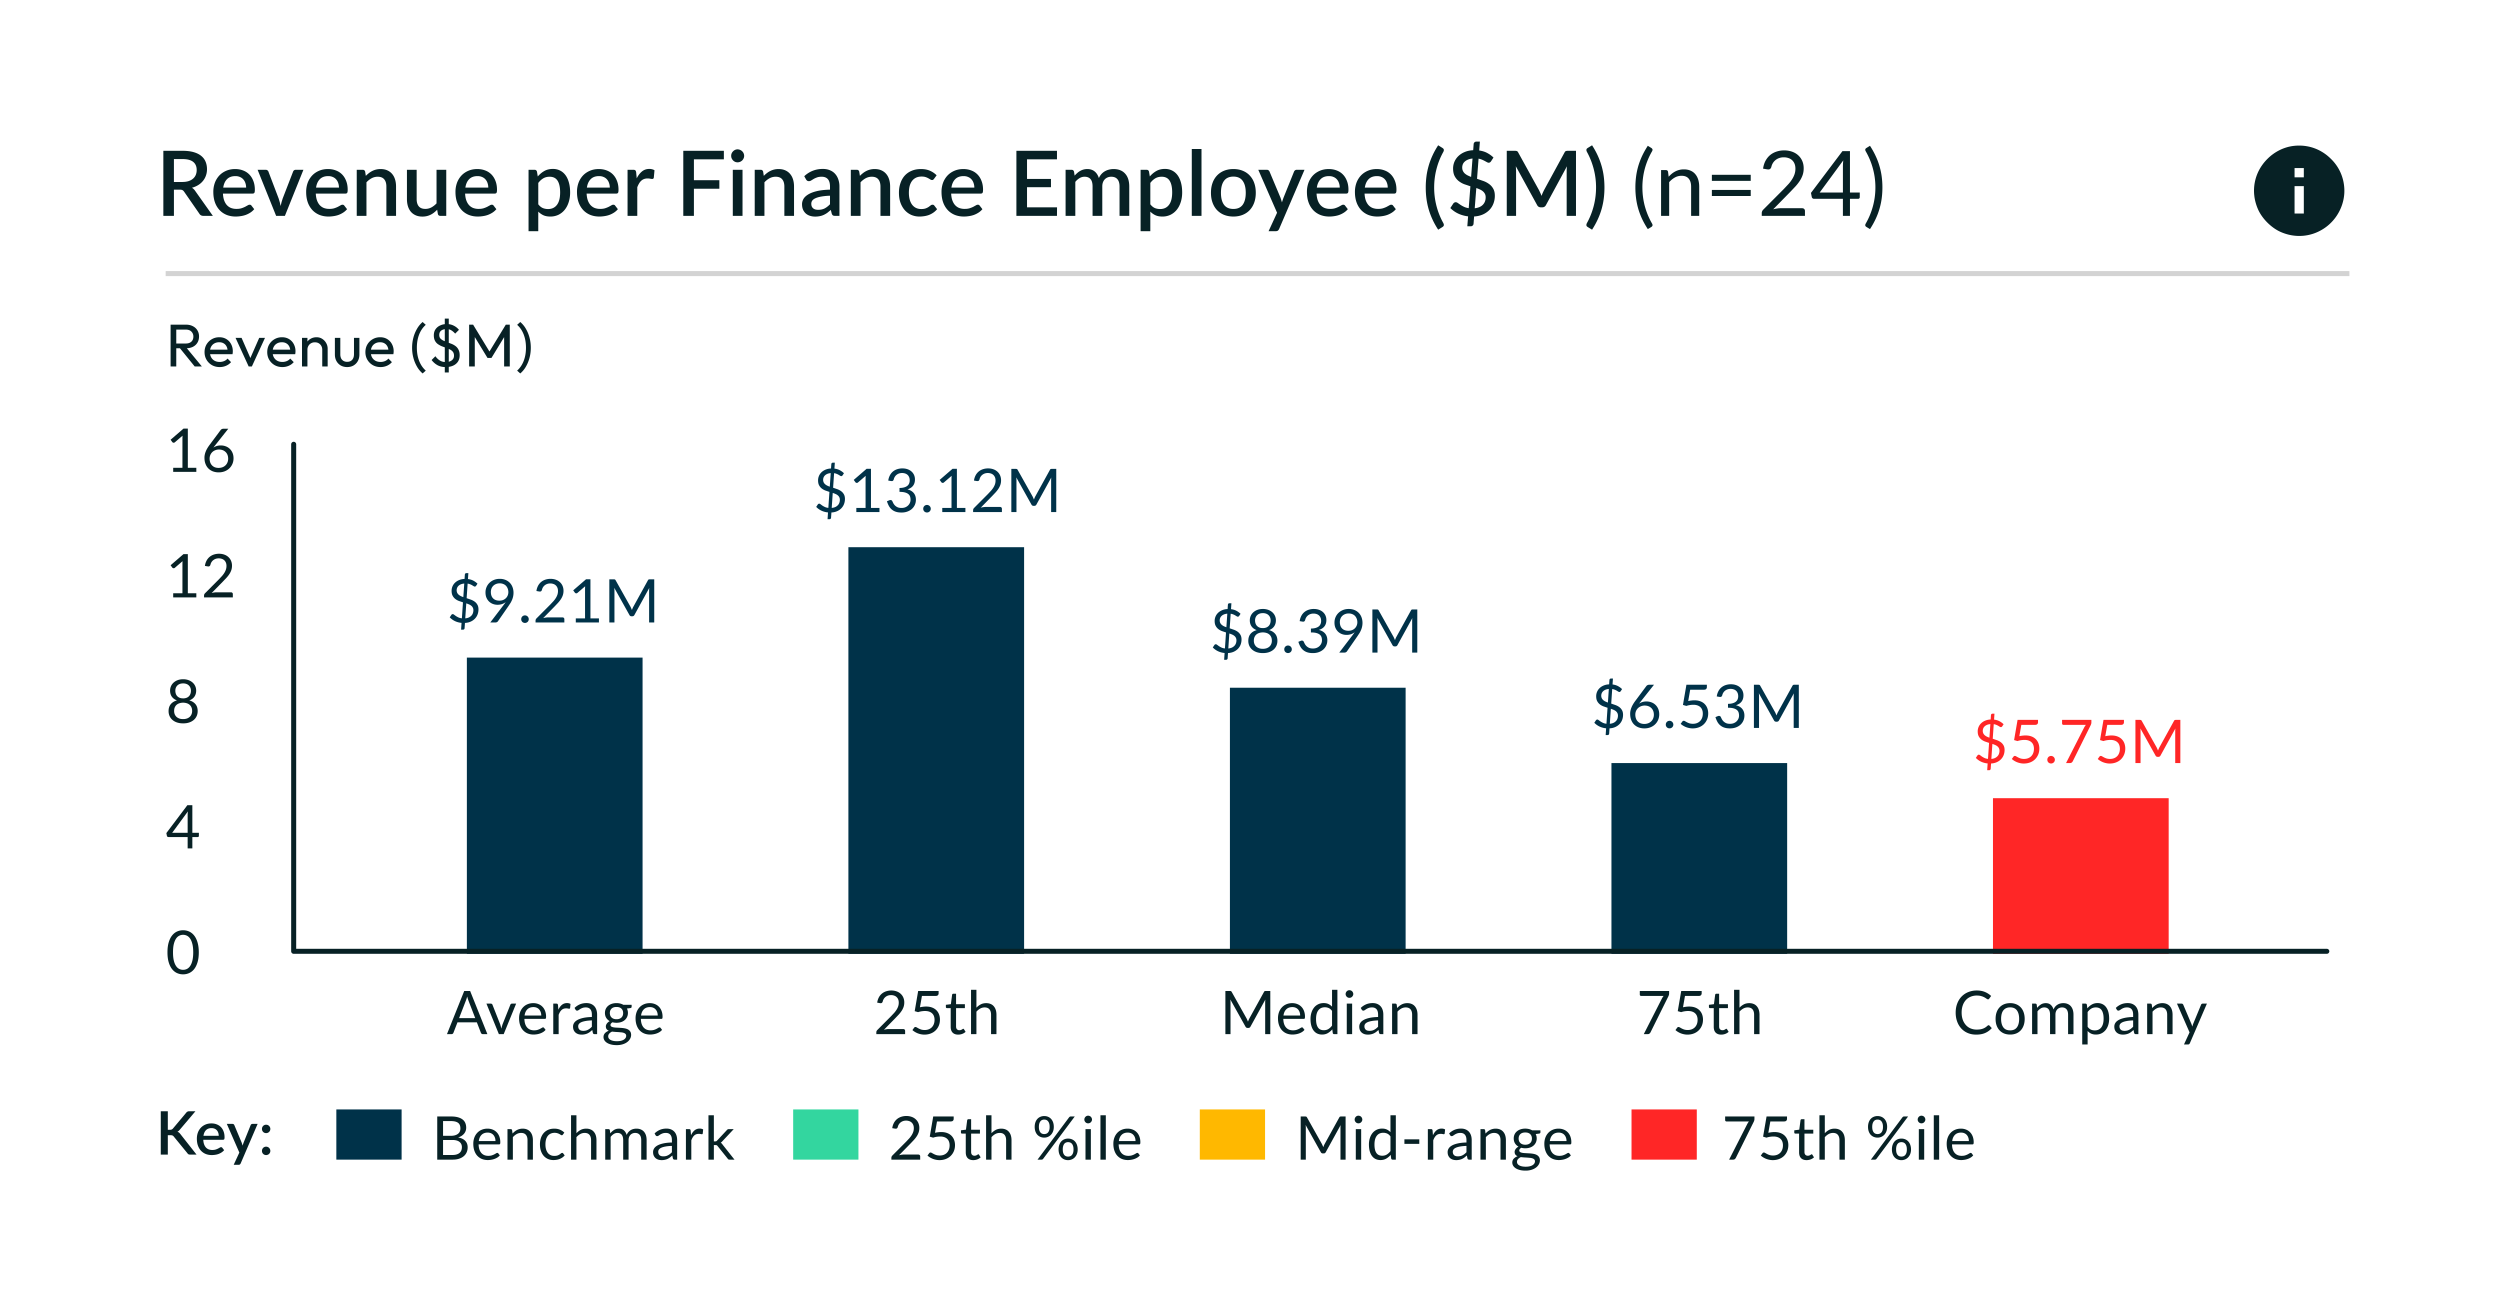 <svg xmlns="http://www.w3.org/2000/svg" width="498" height="260" fill="none" xmlns:v="https://vecta.io/nano"><g filter="url(#A)"><rect x="10" y="6" width="478" height="240" rx="8" fill="#fff"/></g><path d="M36.301 36.25c.48 0 .9-.057 1.26-.171.36-.12.66-.285.9-.495a2.01 2.01 0 0 0 .54-.747 2.55 2.55 0 0 0 .18-.972c0-.708-.234-1.248-.702-1.62s-1.176-.558-2.124-.558h-1.71v4.563h1.656zM42.403 43h-1.881c-.372 0-.642-.144-.81-.432l-3.024-4.365c-.102-.15-.213-.258-.333-.324s-.3-.099-.54-.099h-1.17V43h-2.106V30.04h3.816c.852 0 1.584.087 2.196.261.618.174 1.125.423 1.521.747.396.318.687.702.873 1.152.192.45.288.951.288 1.503a3.75 3.75 0 0 1-.207 1.26c-.132.39-.327.744-.585 1.062a3.68 3.68 0 0 1-.936.828c-.372.234-.795.417-1.269.549.258.156.48.375.666.657L42.403 43zm6.625-5.625c0-.324-.048-.624-.144-.9a2.01 2.01 0 0 0-.405-.729 1.79 1.79 0 0 0-.675-.486c-.264-.12-.57-.18-.918-.18-.702 0-1.254.201-1.656.603s-.657.966-.765 1.692h4.563zm-4.617 1.188c.024.522.105.975.243 1.359.138.378.321.693.549.945.234.252.51.441.828.567a3.09 3.09 0 0 0 1.08.18c.378 0 .705-.042.981-.126a5.28 5.28 0 0 0 .72-.288l.522-.288c.144-.09.276-.135.396-.135.156 0 .276.06.36.18l.549.711c-.228.27-.486.498-.774.684a4.69 4.69 0 0 1-.918.459c-.324.114-.657.195-.999.243a6.4 6.4 0 0 1-.999.081c-.636 0-1.227-.105-1.773-.315-.54-.216-1.011-.531-1.413-.945a4.43 4.43 0 0 1-.936-1.539c-.222-.612-.333-1.317-.333-2.115a5.24 5.24 0 0 1 .297-1.782 4.35 4.35 0 0 1 .864-1.44c.378-.408.834-.729 1.368-.963.54-.24 1.149-.36 1.827-.36.564 0 1.086.093 1.566.279.48.18.894.447 1.242.801s.618.789.81 1.305c.198.51.297 1.092.297 1.746 0 .3-.033.501-.099.603s-.186.153-.36.153h-5.895zm16.03-4.743L56.751 43h-1.746l-3.69-9.18h1.593c.15 0 .273.039.369.117.102.072.168.159.198.261l2.034 5.346.225.747.171.747.171-.738.234-.756 2.07-5.346a.55.55 0 0 1 .198-.27c.096-.072.213-.108.351-.108h1.512zm7.08 3.555c0-.324-.048-.624-.144-.9a2.01 2.01 0 0 0-.405-.729 1.79 1.79 0 0 0-.675-.486c-.264-.12-.57-.18-.918-.18-.702 0-1.254.201-1.656.603s-.657.966-.765 1.692h4.563zm-4.617 1.188c.024.522.105.975.243 1.359.138.378.321.693.549.945.234.252.51.441.828.567a3.09 3.09 0 0 0 1.08.18c.378 0 .705-.042.981-.126a5.28 5.28 0 0 0 .72-.288l.522-.288c.144-.09.276-.135.396-.135.156 0 .276.06.36.18l.549.711c-.228.27-.486.498-.774.684a4.69 4.69 0 0 1-.918.459c-.324.114-.657.195-.999.243a6.4 6.4 0 0 1-.999.081c-.636 0-1.227-.105-1.773-.315-.54-.216-1.011-.531-1.413-.945a4.43 4.43 0 0 1-.936-1.539c-.222-.612-.333-1.317-.333-2.115a5.24 5.24 0 0 1 .297-1.782 4.35 4.35 0 0 1 .864-1.44c.378-.408.834-.729 1.368-.963.54-.24 1.149-.36 1.827-.36.564 0 1.086.093 1.566.279.48.18.894.447 1.242.801s.618.789.81 1.305c.198.51.297 1.092.297 1.746 0 .3-.033.501-.099.603s-.186.153-.36.153h-5.895zm9.968-3.528a5.74 5.74 0 0 1 .612-.549c.216-.168.444-.312.684-.432s.495-.213.765-.279a3.71 3.71 0 0 1 .882-.099c.504 0 .945.084 1.323.252.384.168.705.405.963.711.264.306.462.675.594 1.107.132.426.198.897.198 1.413V43h-1.926v-5.841c0-.618-.144-1.098-.432-1.44-.282-.342-.714-.513-1.296-.513-.432 0-.834.099-1.206.297-.366.198-.711.468-1.035.81V43h-1.935v-9.18h1.17c.264 0 .432.123.504.369l.135.846zm16.021-1.215V43h-1.17c-.258 0-.423-.123-.495-.369l-.144-.855c-.192.204-.396.39-.612.558-.21.168-.435.312-.675.432a3.59 3.59 0 0 1-.774.279 3.67 3.67 0 0 1-.873.099c-.504 0-.948-.084-1.332-.252s-.708-.405-.972-.711c-.258-.306-.453-.672-.585-1.098-.132-.432-.198-.906-.198-1.422V33.82h1.935v5.841c0 .618.141 1.098.423 1.44.288.342.723.513 1.305.513a2.52 2.52 0 0 0 1.188-.288c.372-.198.72-.468 1.044-.81V33.82h1.935zm8.371 3.555c0-.324-.048-.624-.144-.9a2.01 2.01 0 0 0-.405-.729 1.79 1.79 0 0 0-.675-.486c-.264-.12-.57-.18-.918-.18-.702 0-1.254.201-1.656.603s-.657.966-.765 1.692h4.563zm-4.617 1.188c.024.522.105.975.243 1.359.138.378.321.693.549.945.234.252.51.441.828.567a3.09 3.09 0 0 0 1.08.18c.378 0 .705-.042.981-.126a5.28 5.28 0 0 0 .72-.288l.522-.288c.144-.09.276-.135.396-.135.156 0 .276.06.36.18l.549.711c-.228.27-.486.498-.774.684a4.69 4.69 0 0 1-.918.459c-.324.114-.657.195-.999.243a6.4 6.4 0 0 1-.999.081c-.636 0-1.227-.105-1.773-.315-.54-.216-1.011-.531-1.413-.945a4.43 4.43 0 0 1-.936-1.539c-.222-.612-.333-1.317-.333-2.115a5.24 5.24 0 0 1 .297-1.782 4.35 4.35 0 0 1 .864-1.44c.378-.408.834-.729 1.368-.963.54-.24 1.149-.36 1.827-.36.564 0 1.086.093 1.566.279.48.18.894.447 1.242.801s.618.789.81 1.305c.198.51.297 1.092.297 1.746 0 .3-.033.501-.099.603s-.186.153-.36.153h-5.895zm14.576 2.133c.27.348.564.594.882.738.324.138.681.207 1.071.207.756 0 1.344-.276 1.764-.828.426-.552.639-1.374.639-2.466 0-.564-.048-1.044-.144-1.44-.096-.402-.234-.729-.414-.981s-.399-.435-.657-.549-.549-.171-.873-.171c-.492 0-.918.108-1.278.324-.354.21-.684.513-.99.909v4.257zm-.099-5.544c.384-.45.819-.813 1.305-1.089.492-.276 1.062-.414 1.71-.414.516 0 .984.105 1.404.315.42.204.78.504 1.08.9s.531.888.693 1.476c.168.582.252 1.251.252 2.007 0 .678-.093 1.311-.279 1.899-.18.582-.441 1.089-.783 1.521-.342.426-.756.762-1.242 1.008a3.67 3.67 0 0 1-1.647.36c-.54 0-.999-.087-1.377-.261-.372-.174-.711-.414-1.017-.72v3.897h-1.935V33.82h1.17c.264 0 .432.123.504.369l.162.963zm14.346 2.223c0-.324-.048-.624-.144-.9a2.01 2.01 0 0 0-.405-.729 1.79 1.79 0 0 0-.675-.486c-.264-.12-.57-.18-.918-.18-.702 0-1.254.201-1.656.603s-.657.966-.765 1.692h4.563zm-4.617 1.188c.024.522.105.975.243 1.359.138.378.321.693.549.945.234.252.51.441.828.567a3.09 3.09 0 0 0 1.08.18c.378 0 .705-.042.981-.126a5.28 5.28 0 0 0 .72-.288l.522-.288c.144-.09.276-.135.396-.135.156 0 .276.06.36.18l.549.711c-.228.27-.486.498-.774.684a4.69 4.69 0 0 1-.918.459c-.324.114-.657.195-.999.243a6.4 6.4 0 0 1-.999.081c-.636 0-1.227-.105-1.773-.315-.54-.216-1.011-.531-1.413-.945a4.43 4.43 0 0 1-.936-1.539c-.222-.612-.333-1.317-.333-2.115a5.24 5.24 0 0 1 .297-1.782 4.35 4.35 0 0 1 .864-1.44c.378-.408.834-.729 1.368-.963.54-.24 1.149-.36 1.827-.36.564 0 1.086.093 1.566.279.48.18.894.447 1.242.801s.618.789.81 1.305c.198.51.297 1.092.297 1.746 0 .3-.033.501-.099.603s-.186.153-.36.153h-5.895zm9.985-3.042c.288-.582.636-1.038 1.044-1.368.408-.336.897-.504 1.467-.504a2.09 2.09 0 0 1 .558.072 1.49 1.49 0 0 1 .468.198l-.135 1.458c-.024.102-.063.174-.117.216-.048.036-.114.054-.198.054a2.38 2.38 0 0 1-.387-.045 2.53 2.53 0 0 0-.531-.054 2.06 2.06 0 0 0-.72.117c-.204.078-.39.192-.558.342-.162.15-.306.333-.432.549s-.243.462-.351.738V43h-1.935v-9.18h1.125c.204 0 .345.039.423.117.078.072.132.201.162.387l.117 1.197zm11.388-3.78v4.149h5.067v1.701h-5.067V43h-2.115V30.04h8.082v1.701h-5.967zm9.684 2.079V43h-1.935v-9.18h1.935zm.324-2.772c0 .174-.036.339-.108.495a1.29 1.29 0 0 1-.279.414 1.48 1.48 0 0 1-.423.279 1.28 1.28 0 0 1-.504.099c-.174 0-.339-.033-.495-.099a1.43 1.43 0 0 1-.396-.279 1.52 1.52 0 0 1-.279-.414c-.066-.156-.099-.321-.099-.495a1.28 1.28 0 0 1 .099-.504 1.39 1.39 0 0 1 .279-.405 1.22 1.22 0 0 1 .396-.279c.156-.072.321-.108.495-.108a1.19 1.19 0 0 1 .504.108c.162.066.303.159.423.279.12.114.213.249.279.405a1.19 1.19 0 0 1 .108.504zm3.916 3.987a5.74 5.74 0 0 1 .612-.549c.216-.168.444-.312.684-.432s.495-.213.765-.279a3.71 3.71 0 0 1 .882-.099c.504 0 .945.084 1.323.252.384.168.705.405.963.711.264.306.462.675.594 1.107.132.426.198.897.198 1.413V43h-1.926v-5.841c0-.618-.144-1.098-.432-1.44-.282-.342-.714-.513-1.296-.513-.432 0-.834.099-1.206.297-.366.198-.711.468-1.035.81V43h-1.935v-9.18h1.17c.264 0 .432.123.504.369l.135.846zm13.186 3.951a11.75 11.75 0 0 0-1.746.171c-.474.084-.858.195-1.152.333-.294.132-.507.291-.639.477a1.07 1.07 0 0 0-.189.612c0 .216.033.402.099.558a1.13 1.13 0 0 0 .288.378 1.33 1.33 0 0 0 .432.216 2.26 2.26 0 0 0 .549.063c.504 0 .936-.093 1.296-.279.366-.192.72-.468 1.062-.828v-1.701zm-5.13-3.888c1.038-.966 2.274-1.449 3.708-1.449.528 0 .996.087 1.404.261.414.168.759.408 1.035.72.282.312.495.684.639 1.116a4.26 4.26 0 0 1 .225 1.422V43h-.864c-.186 0-.327-.027-.423-.081-.096-.06-.177-.177-.243-.351l-.189-.747-.693.567c-.228.162-.465.3-.711.414-.24.114-.501.198-.783.252a4.33 4.33 0 0 1-.918.09 3.46 3.46 0 0 1-1.044-.153c-.318-.102-.594-.255-.828-.459a2.29 2.29 0 0 1-.558-.774c-.132-.306-.198-.666-.198-1.08 0-.354.093-.699.279-1.035.192-.336.504-.636.936-.9.438-.27 1.011-.492 1.719-.666.714-.174 1.593-.273 2.637-.297v-.612c0-.66-.141-1.152-.423-1.476s-.696-.486-1.242-.486c-.372 0-.684.048-.936.144a3.97 3.97 0 0 0-.657.297l-.495.306a.85.85 0 0 1-.459.135.59.59 0 0 1-.342-.099c-.09-.072-.165-.159-.225-.261l-.351-.63zm11.087-.063a5.74 5.74 0 0 1 .612-.549c.216-.168.444-.312.684-.432s.495-.213.765-.279a3.71 3.71 0 0 1 .882-.099c.504 0 .945.084 1.323.252.384.168.705.405.963.711.264.306.462.675.594 1.107.132.426.198.897.198 1.413V43h-1.926v-5.841c0-.618-.144-1.098-.432-1.44-.282-.342-.714-.513-1.296-.513-.432 0-.834.099-1.206.297-.366.198-.711.468-1.035.81V43h-1.935v-9.18h1.17c.264 0 .432.123.504.369l.135.846zm14.77.585a1 1 0 0 1-.171.18c-.054.042-.132.063-.234.063s-.21-.036-.324-.108a4.98 4.98 0 0 0-.396-.234 2.78 2.78 0 0 0-.549-.243c-.216-.072-.486-.108-.81-.108-.42 0-.789.075-1.107.225-.312.15-.576.366-.792.648-.21.276-.369.615-.477 1.017-.102.396-.153.843-.153 1.341 0 .516.057.975.171 1.377s.276.741.486 1.017c.216.276.474.486.774.63a2.38 2.38 0 0 0 1.026.216c.372 0 .675-.045.909-.135a2.79 2.79 0 0 0 .585-.297l.396-.297c.114-.09.234-.135.36-.135.156 0 .276.06.36.18l.549.711a3.6 3.6 0 0 1-.738.684c-.27.186-.555.339-.855.459a4.47 4.47 0 0 1-.936.243c-.324.054-.651.081-.981.081a4.08 4.08 0 0 1-1.602-.315 3.87 3.87 0 0 1-1.296-.927c-.366-.408-.657-.903-.873-1.485-.21-.588-.315-1.257-.315-2.007 0-.678.096-1.305.288-1.881.192-.582.471-1.083.837-1.503a3.82 3.82 0 0 1 1.377-.981c.546-.24 1.176-.36 1.89-.36.666 0 1.251.108 1.755.324a4.25 4.25 0 0 1 1.359.918l-.513.702zm8.022 1.755c0-.324-.048-.624-.144-.9a2.01 2.01 0 0 0-.405-.729 1.79 1.79 0 0 0-.675-.486c-.264-.12-.57-.18-.918-.18-.702 0-1.254.201-1.656.603s-.657.966-.765 1.692h4.563zm-4.617 1.188c.024.522.105.975.243 1.359.138.378.321.693.549.945.234.252.51.441.828.567a3.09 3.09 0 0 0 1.08.18c.378 0 .705-.042.981-.126a5.28 5.28 0 0 0 .72-.288l.522-.288c.144-.09.276-.135.396-.135.156 0 .276.06.36.18l.549.711c-.228.27-.486.498-.774.684a4.69 4.69 0 0 1-.918.459c-.324.114-.657.195-.999.243a6.4 6.4 0 0 1-.999.081c-.636 0-1.227-.105-1.773-.315-.54-.216-1.011-.531-1.413-.945a4.43 4.43 0 0 1-.936-1.539c-.222-.612-.333-1.317-.333-2.115a5.24 5.24 0 0 1 .297-1.782 4.35 4.35 0 0 1 .864-1.44c.378-.408.834-.729 1.368-.963.54-.24 1.149-.36 1.827-.36.564 0 1.086.093 1.566.279.48.18.894.447 1.242.801s.618.789.81 1.305c.198.51.297 1.092.297 1.746 0 .3-.033.501-.099.603s-.186.153-.36.153h-5.895zm21.092 2.736L210.549 43h-8.082V30.04h8.082v1.701h-5.967v3.906h4.77v1.647h-4.77v4.005h5.976zM212.267 43v-9.18h1.17c.264 0 .432.123.504.369l.126.801c.168-.192.342-.366.522-.522.18-.162.372-.3.576-.414.21-.12.432-.213.666-.279a2.91 2.91 0 0 1 .774-.099c.294 0 .564.042.81.126s.462.204.648.36a2.26 2.26 0 0 1 .495.567c.138.222.252.471.342.747a2.9 2.9 0 0 1 .522-.819 2.82 2.82 0 0 1 .702-.558c.258-.144.531-.249.819-.315.294-.072.591-.108.891-.108.492 0 .93.078 1.314.234a2.54 2.54 0 0 1 .981.684c.27.294.474.657.612 1.089s.207.924.207 1.476V43h-1.935v-5.841c0-.648-.141-1.134-.423-1.458-.276-.33-.687-.495-1.233-.495-.246 0-.477.042-.693.126s-.405.207-.567.369-.291.366-.387.612c-.09.24-.135.522-.135.846V43h-1.935v-5.841c0-.672-.135-1.164-.405-1.476-.27-.318-.666-.477-1.188-.477a1.89 1.89 0 0 0-.999.279 3.16 3.16 0 0 0-.846.747V43h-1.935zm16.876-2.304c.27.348.564.594.882.738.324.138.681.207 1.071.207.756 0 1.344-.276 1.764-.828.426-.552.639-1.374.639-2.466 0-.564-.048-1.044-.144-1.44-.096-.402-.234-.729-.414-.981s-.399-.435-.657-.549-.549-.171-.873-.171c-.492 0-.918.108-1.278.324-.354.21-.684.513-.99.909v4.257zm-.099-5.544c.384-.45.819-.813 1.305-1.089.492-.276 1.062-.414 1.71-.414.516 0 .984.105 1.404.315.42.204.78.504 1.08.9s.531.888.693 1.476c.168.582.252 1.251.252 2.007 0 .678-.093 1.311-.279 1.899-.18.582-.441 1.089-.783 1.521-.342.426-.756.762-1.242 1.008a3.67 3.67 0 0 1-1.647.36c-.54 0-.999-.087-1.377-.261-.372-.174-.711-.414-1.017-.72v3.897h-1.935V33.82h1.17c.264 0 .432.123.504.369l.162.963zm10.295-5.472V43h-1.935V29.68h1.935zm6.358 3.996c.678 0 1.29.111 1.836.333.552.222 1.02.537 1.404.945a4.16 4.16 0 0 1 .9 1.485c.21.582.315 1.236.315 1.962s-.105 1.38-.315 1.962-.51 1.08-.9 1.494c-.384.408-.852.723-1.404.945-.546.222-1.158.333-1.836.333-.684 0-1.302-.111-1.854-.333a4 4 0 0 1-1.404-.945c-.39-.414-.69-.912-.9-1.494s-.315-1.236-.315-1.962.105-1.38.315-1.962a4.16 4.16 0 0 1 .9-1.485 4 4 0 0 1 1.404-.945c.552-.222 1.17-.333 1.854-.333zm0 7.947c.828 0 1.443-.276 1.845-.828.408-.558.612-1.353.612-2.385s-.204-1.827-.612-2.385c-.402-.564-1.017-.846-1.845-.846-.84 0-1.464.282-1.872.846-.408.558-.612 1.353-.612 2.385s.204 1.827.612 2.385c.408.552 1.032.828 1.872.828zm14.16-7.803l-5.058 11.79a.92.92 0 0 1-.243.324c-.09.078-.231.117-.423.117h-1.431l1.692-3.672-3.744-8.559h1.683c.162 0 .285.039.369.117.09.072.156.159.198.261l2.187 5.211.144.45.135.45.144-.459.162-.45 2.097-5.202a.61.61 0 0 1 .207-.27c.102-.072.213-.108.333-.108h1.548zm7.017 3.555c0-.324-.048-.624-.144-.9a2.01 2.01 0 0 0-.405-.729 1.79 1.79 0 0 0-.675-.486c-.264-.12-.57-.18-.918-.18-.702 0-1.254.201-1.656.603s-.657.966-.765 1.692h4.563zm-4.617 1.188c.024.522.105.975.243 1.359.138.378.321.693.549.945.234.252.51.441.828.567a3.09 3.09 0 0 0 1.08.18c.378 0 .705-.042.981-.126a5.28 5.28 0 0 0 .72-.288l.522-.288c.144-.09.276-.135.396-.135.156 0 .276.06.36.18l.549.711c-.228.27-.486.498-.774.684a4.69 4.69 0 0 1-.918.459c-.324.114-.657.195-.999.243a6.4 6.4 0 0 1-.999.081c-.636 0-1.227-.105-1.773-.315-.54-.216-1.011-.531-1.413-.945a4.43 4.43 0 0 1-.936-1.539c-.222-.612-.333-1.317-.333-2.115a5.24 5.24 0 0 1 .297-1.782 4.35 4.35 0 0 1 .864-1.44c.378-.408.834-.729 1.368-.963.54-.24 1.149-.36 1.827-.36.564 0 1.086.093 1.566.279.48.18.894.447 1.242.801s.618.789.81 1.305c.198.51.297 1.092.297 1.746 0 .3-.033.501-.099.603s-.186.153-.36.153h-5.895zm14.179-1.188c0-.324-.048-.624-.144-.9a2.01 2.01 0 0 0-.405-.729 1.79 1.79 0 0 0-.675-.486c-.264-.12-.57-.18-.918-.18-.702 0-1.254.201-1.656.603s-.657.966-.765 1.692h4.563zm-4.617 1.188c.024.522.105.975.243 1.359.138.378.321.693.549.945.234.252.51.441.828.567a3.09 3.09 0 0 0 1.08.18c.378 0 .705-.042.981-.126a5.28 5.28 0 0 0 .72-.288l.522-.288c.144-.09.276-.135.396-.135.156 0 .276.06.36.18l.549.711c-.228.27-.486.498-.774.684a4.69 4.69 0 0 1-.918.459c-.324.114-.657.195-.999.243a6.4 6.4 0 0 1-.999.081c-.636 0-1.227-.105-1.773-.315-.54-.216-1.011-.531-1.413-.945a4.43 4.43 0 0 1-.936-1.539c-.222-.612-.333-1.317-.333-2.115a5.24 5.24 0 0 1 .297-1.782 4.35 4.35 0 0 1 .864-1.44c.378-.408.834-.729 1.368-.963.54-.24 1.149-.36 1.827-.36.564 0 1.086.093 1.566.279.48.18.894.447 1.242.801s.618.789.81 1.305c.198.51.297 1.092.297 1.746 0 .3-.033.501-.099.603s-.186.153-.36.153h-5.895zm13.865-1.215a14.71 14.71 0 0 0 .468 3.699 14.28 14.28 0 0 0 1.359 3.393c.054.108.087.204.099.288s.006.156-.018.216c-.024.066-.06.12-.108.162a.94.94 0 0 1-.144.117l-.855.531c-.45-.69-.831-1.377-1.143-2.061a14.42 14.42 0 0 1-.765-2.052 14.26 14.26 0 0 1-.432-2.106c-.09-.714-.135-1.443-.135-2.187 0-.738.045-1.461.135-2.169a13.95 13.95 0 0 1 .432-2.106c.198-.696.453-1.386.765-2.07s.693-1.371 1.143-2.061l.855.531a.94.94 0 0 1 .144.117c.048.042.084.096.108.162.024.06.03.132.018.216s-.045.18-.099.288a14.45 14.45 0 0 0-1.359 3.402c-.312 1.2-.468 2.43-.468 3.69zm8.082 4.14c.714-.084 1.254-.318 1.62-.702.372-.384.558-.879.558-1.485 0-.258-.048-.483-.144-.675s-.228-.36-.396-.504c-.162-.144-.357-.267-.585-.369a7 7 0 0 0-.738-.297l-.315 4.032zm-.441-9.909c-.36.036-.669.111-.927.225-.258.108-.471.243-.639.405a1.44 1.44 0 0 0-.369.531c-.078.198-.117.408-.117.63 0 .252.045.474.135.666a1.72 1.72 0 0 0 .369.513c.162.144.351.273.567.387a7.7 7.7 0 0 0 .702.306l.279-3.663zm.9 4.041l1.278.441a4.43 4.43 0 0 1 1.143.612c.336.246.606.555.81.927.21.372.315.837.315 1.395 0 .546-.093 1.062-.279 1.548a3.74 3.74 0 0 1-.801 1.278 4.21 4.21 0 0 1-1.305.9c-.51.228-1.092.363-1.746.405l-.108 1.44c-.006.126-.057.24-.153.342a.47.47 0 0 1-.369.162h-.72l.153-1.971c-.708-.084-1.368-.27-1.98-.558a5.59 5.59 0 0 1-1.557-1.098l.585-.891c.054-.078.123-.141.207-.189a.55.55 0 0 1 .288-.081c.126 0 .261.051.405.153l.522.36c.198.132.432.264.702.396.27.126.588.219.954.279l.333-4.365-1.251-.423a4.3 4.3 0 0 1-1.107-.639c-.324-.264-.588-.594-.792-.99-.198-.396-.297-.894-.297-1.494 0-.45.087-.888.261-1.314a3.47 3.47 0 0 1 .774-1.134 3.98 3.98 0 0 1 1.26-.819c.498-.216 1.068-.339 1.71-.369l.09-1.206c.006-.132.057-.249.153-.351s.219-.153.369-.153h.72l-.135 1.764c.63.09 1.176.264 1.638.522a5.39 5.39 0 0 1 1.206.882l-.468.72c-.132.21-.294.315-.486.315-.09 0-.198-.033-.324-.099l-.432-.234c-.162-.09-.348-.18-.558-.27a3.32 3.32 0 0 0-.702-.207l-.306 4.014zm19.711-5.58V43h-1.854v-8.883l.009-.468.045-.522-4.167 7.695c-.162.318-.411.477-.747.477h-.297c-.342 0-.591-.159-.747-.477l-4.23-7.713.036.522.018.486V43h-1.854V30.04h1.575c.186 0 .33.018.432.054.102.03.195.129.279.297l4.158 7.533.252.54a5.7 5.7 0 0 1 .225.558l.225-.567.261-.549 4.095-7.515c.084-.168.177-.267.279-.297.102-.036.246-.054.432-.054h1.575zm3.997 7.308c0-1.26-.156-2.49-.468-3.69s-.762-2.334-1.35-3.402c-.054-.108-.087-.204-.099-.288s-.009-.156.009-.216c.024-.066.057-.12.099-.162a1.47 1.47 0 0 1 .153-.117l.864-.531c.444.69.822 1.377 1.134 2.061s.567 1.374.765 2.07a13.95 13.95 0 0 1 .432 2.106c.09.708.135 1.431.135 2.169 0 .744-.045 1.473-.135 2.187a14.26 14.26 0 0 1-.432 2.106 14.42 14.42 0 0 1-.765 2.052c-.312.684-.69 1.371-1.134 2.061l-.864-.531a1.47 1.47 0 0 1-.153-.117c-.042-.042-.075-.096-.099-.162-.018-.06-.021-.132-.009-.216s.045-.18.099-.288c.588-1.062 1.038-2.193 1.35-3.393a14.71 14.71 0 0 0 .468-3.699zm9.231-.009c0 1.284.162 2.532.486 3.744.33 1.212.81 2.364 1.44 3.456.096.186.12.327.072.423-.048.102-.117.183-.207.243l-.711.432a16.91 16.91 0 0 1-1.152-2.052 14.59 14.59 0 0 1-.765-2.043 14.61 14.61 0 0 1-.423-2.061 16.69 16.69 0 0 1-.135-2.142 16.62 16.62 0 0 1 .135-2.133 14.27 14.27 0 0 1 .423-2.061 14.59 14.59 0 0 1 .765-2.043c.318-.678.702-1.365 1.152-2.061l.711.441c.09.06.159.141.207.243.048.096.024.234-.072.414-.63 1.092-1.11 2.244-1.44 3.456-.324 1.212-.486 2.46-.486 3.744zm5.234-2.133a5.41 5.41 0 0 1 .63-.603 4.03 4.03 0 0 1 .702-.459 3.41 3.41 0 0 1 .792-.297c.282-.072.585-.108.909-.108.498 0 .936.084 1.314.252.384.162.702.396.954.702.258.3.453.663.585 1.089s.198.897.198 1.413V43h-1.611v-5.805c0-.69-.159-1.224-.477-1.602-.312-.384-.789-.576-1.431-.576a2.72 2.72 0 0 0-1.332.342c-.408.228-.786.537-1.134.927V43h-1.611v-9.117h.963c.228 0 .369.111.423.333l.126.99zm8.606 2.628h7.74v1.215h-7.74v-1.215zm0-3.015h7.74v1.215h-7.74v-1.215zm17.975 6.66c.174 0 .312.051.414.153s.153.234.153.396V43h-8.604v-.549a.94.94 0 0 1 .072-.351.99.99 0 0 1 .225-.333l4.131-4.149.936-.999a7.23 7.23 0 0 0 .72-.972c.198-.324.351-.651.459-.981a3.48 3.48 0 0 0 .162-1.071c0-.378-.06-.708-.18-.99-.12-.288-.285-.525-.495-.711-.204-.186-.447-.324-.729-.414-.282-.096-.585-.144-.909-.144a2.75 2.75 0 0 0-.909.144c-.276.096-.522.231-.738.405-.21.168-.387.369-.531.603a2.43 2.43 0 0 0-.306.774c-.072.21-.171.351-.297.423-.12.066-.291.084-.513.054l-.837-.144c.084-.588.246-1.107.486-1.557.246-.456.552-.837.918-1.143.372-.306.795-.537 1.269-.693a4.73 4.73 0 0 1 1.539-.243 4.7 4.7 0 0 1 1.53.243c.474.162.885.399 1.233.711.348.306.621.681.819 1.125s.297.948.297 1.512c0 .48-.072.927-.216 1.341-.144.408-.339.798-.585 1.17a8.83 8.83 0 0 1-.855 1.089l-1.017 1.071-3.402 3.474a6.05 6.05 0 0 1 .729-.153c.246-.042.483-.063.711-.063h4.32zm8.128-3.132v-5.319l.018-.513.054-.567-4.698 6.399h4.626zm3.357 0v.918c0 .096-.03.177-.09.243-.054.066-.141.099-.261.099h-1.602V43h-1.404v-3.393h-5.724a.52.52 0 0 1-.315-.099c-.084-.072-.138-.159-.162-.261l-.162-.819 6.273-8.325h1.494v8.244h1.953zm3.116-1.008c0-1.284-.165-2.532-.495-3.744-.324-1.212-.801-2.364-1.431-3.456-.048-.09-.078-.168-.09-.234a.35.35 0 0 1 .009-.18.34.34 0 0 1 .081-.135.76.76 0 0 1 .135-.108l.711-.441c.45.696.831 1.383 1.143 2.061a13.23 13.23 0 0 1 .765 2.043 13.53 13.53 0 0 1 .432 2.061 16.62 16.62 0 0 1 .135 2.133 16.69 16.69 0 0 1-.135 2.142 13.84 13.84 0 0 1-.432 2.061 13.23 13.23 0 0 1-.765 2.043c-.312.678-.693 1.362-1.143 2.052l-.711-.432a.76.76 0 0 1-.135-.108.34.34 0 0 1-.081-.135.35.35 0 0 1-.009-.18c.012-.072.042-.153.09-.243.63-1.092 1.107-2.244 1.431-3.456.33-1.212.495-2.46.495-3.744z" fill="#072125"/><path d="M93 131h35v59H93zm76-22h35v81h-35zm76 28h35v53h-35zm76 15h35v38h-35z" fill="#003249"/><path fill="#ff2626" d="M397 159h35v31h-35z"/><path d="M58.5 189.5h405m-405 0v-101" stroke="#072125" stroke-linecap="round"/><g fill="#072125"><path d="M268.044 222.402V231h-1.02v-6.318l.006-.27.024-.294-2.952 5.376c-.092.18-.232.27-.42.27h-.168c-.188 0-.328-.09-.42-.27l-3.012-5.4c.024.212.036.408.036.588V231h-1.02v-8.598h.858c.104 0 .184.01.24.03s.11.076.162.168l2.97 5.292.138.3.132.318.126-.318a3.09 3.09 0 0 1 .144-.306l2.916-5.286c.048-.092.1-.148.156-.168s.142-.03.246-.03h.858zm3.101 2.52V231h-1.068v-6.078h1.068zm.228-1.908c0 .104-.022.202-.066.294a.84.84 0 0 1-.168.24.73.73 0 0 1-.54.222.73.73 0 0 1-.294-.06.79.79 0 0 1-.234-.162c-.068-.072-.122-.152-.162-.24a.73.73 0 0 1-.06-.294.73.73 0 0 1 .06-.294c.04-.096.094-.178.162-.246a.74.74 0 0 1 .234-.168.73.73 0 0 1 .294-.06.73.73 0 0 1 .294.06.71.71 0 0 1 .414.414c.044.092.066.19.066.294zm5.607 3.354c-.2-.268-.416-.454-.648-.558s-.492-.162-.78-.162c-.564 0-.998.202-1.302.606s-.456.98-.456 1.728c0 .396.034.736.102 1.02s.168.512.3.696.294.312.486.396.41.126.654.126c.352 0 .658-.08.918-.24s.506-.386.726-.678v-2.934zm1.068-4.206V231h-.636a.27.27 0 0 1-.288-.222l-.096-.738a3.31 3.31 0 0 1-.888.756c-.332.192-.716.288-1.152.288-.348 0-.664-.066-.948-.198s-.526-.334-.726-.594-.354-.584-.462-.972-.162-.834-.162-1.338c0-.448.06-.864.18-1.248s.292-.724.516-1.008a2.37 2.37 0 0 1 .822-.666c.328-.164.696-.246 1.104-.246.372 0 .69.064.954.192a2.38 2.38 0 0 1 .714.522v-3.366h1.068zm1.71 4.788h2.964v.906h-2.964v-.906zm5.684-.81c.192-.416.428-.74.708-.972s.622-.354 1.026-.354c.128 0 .25.014.366.042s.226.072.318.132l-.078.798c-.024.1-.084.15-.18.15a1.24 1.24 0 0 1-.246-.036c-.108-.024-.23-.036-.366-.036-.192 0-.364.028-.516.084s-.282.14-.402.252a1.76 1.76 0 0 0-.318.408c-.096.164-.176.344-.252.552V231h-1.074v-6.078h.612c.116 0 .196.022.24.066s.074.12.09.228l.072.924zm6.677 2.124c-.492.016-.912.056-1.26.12s-.626.14-.846.24-.374.218-.474.354a.77.77 0 0 0-.144.456c0 .16.026.298.078.414s.122.212.21.288.198.126.318.162a1.58 1.58 0 0 0 .396.048c.188 0 .36-.018.516-.054s.302-.096.438-.168a2.32 2.32 0 0 0 .396-.258c.128-.1.252-.214.372-.342v-1.26zm-3.45-2.484a3.47 3.47 0 0 1 1.086-.726c.388-.16.818-.24 1.29-.24.34 0 .642.056.906.168s.486.268.666.468.316.442.408.726.138.596.138.936V231h-.474a.49.49 0 0 1-.24-.048c-.056-.036-.1-.104-.132-.204l-.12-.576-.468.396c-.152.112-.312.208-.48.288a2.37 2.37 0 0 1-.54.174 2.77 2.77 0 0 1-.63.066c-.236 0-.458-.032-.666-.096a1.61 1.61 0 0 1-.546-.3c-.152-.132-.274-.298-.366-.498s-.132-.444-.132-.72a1.32 1.32 0 0 1 .198-.69c.132-.224.346-.422.642-.594s.682-.312 1.158-.42 1.06-.176 1.752-.192v-.474c0-.472-.102-.828-.306-1.068s-.502-.366-.894-.366c-.264 0-.486.034-.666.102s-.33.138-.462.222l-.336.222a.48.48 0 0 1-.276.096c-.072 0-.134-.018-.186-.054s-.096-.088-.132-.144l-.192-.342zm7.249.024c.132-.148.272-.282.42-.402s.304-.222.468-.306a2.39 2.39 0 0 1 .528-.198 2.62 2.62 0 0 1 .606-.072c.332 0 .624.056.876.168a1.63 1.63 0 0 1 .636.468 2.01 2.01 0 0 1 .39.726c.088.284.132.598.132.942V231H298.9v-3.87c0-.46-.106-.816-.318-1.068s-.526-.384-.954-.384a1.81 1.81 0 0 0-.888.228c-.272.152-.524.358-.756.618V231h-1.074v-6.078h.642c.152 0 .246.074.282.222l.084.66zm7.921 2.226c.216 0 .406-.03.57-.09s.302-.144.414-.252.196-.236.252-.384a1.43 1.43 0 0 0 .084-.498c0-.372-.114-.668-.342-.888s-.55-.33-.978-.33-.762.11-.99.33-.336.516-.336.888a1.43 1.43 0 0 0 .084.498 1.1 1.1 0 0 0 .258.384c.112.108.25.192.414.252s.354.09.57.09zm1.926 3.3c0-.148-.042-.268-.126-.36s-.198-.164-.342-.216a2.08 2.08 0 0 0-.492-.108l-.6-.054-.636-.036-.624-.06c-.224.104-.408.236-.552.396a.8.8 0 0 0-.21.552c0 .136.034.262.102.378a.89.89 0 0 0 .324.306 1.77 1.77 0 0 0 .54.204c.22.052.478.078.774.078.288 0 .546-.026.774-.078s.42-.126.576-.222a1.12 1.12 0 0 0 .366-.342.8.8 0 0 0 .126-.438zm1.086-6.168v.396c0 .132-.084.216-.252.252l-.69.09c.136.264.204.556.204.876 0 .296-.058.566-.174.81a1.82 1.82 0 0 1-.468.618 2.09 2.09 0 0 1-.72.396c-.28.092-.584.138-.912.138-.284 0-.552-.034-.804-.102-.128.08-.226.166-.294.258s-.102.178-.102.27a.37.37 0 0 0 .174.33c.12.072.276.124.468.156s.41.052.654.06l.756.042a6.51 6.51 0 0 1 .756.09c.248.044.468.116.66.216s.346.238.462.414.18.404.18.684a1.57 1.57 0 0 1-.198.756 1.98 1.98 0 0 1-.558.648c-.244.192-.544.344-.9.456s-.75.174-1.194.174-.832-.044-1.164-.132-.608-.206-.828-.354-.386-.32-.498-.516a1.22 1.22 0 0 1-.162-.606c0-.3.094-.554.282-.762s.446-.374.774-.498a1.15 1.15 0 0 1-.432-.318c-.104-.136-.156-.318-.156-.546a.82.82 0 0 1 .048-.27c.032-.096.08-.19.144-.282a1.55 1.55 0 0 1 .246-.27 1.58 1.58 0 0 1 .336-.222c-.3-.168-.534-.39-.702-.666s-.252-.604-.252-.972c0-.296.056-.564.168-.804a1.78 1.78 0 0 1 .48-.618c.204-.172.446-.304.726-.396s.594-.138.93-.138c.264 0 .51.03.738.09a2.27 2.27 0 0 1 .624.252h1.65zm5.199 2.136c0-.248-.036-.474-.108-.678a1.53 1.53 0 0 0-.306-.534 1.29 1.29 0 0 0-.486-.348c-.192-.084-.41-.126-.654-.126-.512 0-.918.15-1.218.45s-.48.708-.552 1.236h3.324zm.864 2.85c-.132.16-.29.3-.474.42a3.02 3.02 0 0 1-.594.288c-.208.076-.424.132-.648.168s-.446.06-.666.06c-.42 0-.808-.07-1.164-.21s-.658-.352-.918-.624-.456-.616-.6-1.02-.216-.868-.216-1.392a3.59 3.59 0 0 1 .192-1.188c.132-.368.32-.686.564-.954a2.53 2.53 0 0 1 .894-.636c.352-.156.748-.234 1.188-.234.364 0 .7.062 1.008.186a2.2 2.2 0 0 1 .804.528c.228.228.406.512.534.852a3.22 3.22 0 0 1 .192 1.152c0 .168-.018.28-.054.336s-.104.084-.204.084h-4.062c.012.384.064.718.156 1.002s.228.522.396.714a1.63 1.63 0 0 0 .6.426 2.1 2.1 0 0 0 .78.138c.268 0 .498-.03.69-.09a3.21 3.21 0 0 0 .504-.204l.348-.198a.47.47 0 0 1 .246-.096c.088 0 .156.034.204.102l.3.39zm-129.992-.162c.116 0 .208.034.276.102s.102.156.102.264V231h-5.736v-.366a.63.63 0 0 1 .048-.234.66.66 0 0 1 .15-.222l2.754-2.766.624-.666a4.82 4.82 0 0 0 .48-.648 3.11 3.11 0 0 0 .306-.654 2.32 2.32 0 0 0 .108-.714c0-.252-.04-.472-.12-.66a1.31 1.31 0 0 0-.33-.474c-.14-.124-.298-.216-.486-.276a1.87 1.87 0 0 0-.606-.096c-.22 0-.422.032-.606.096a1.63 1.63 0 0 0-.492.27 1.55 1.55 0 0 0-.354.402 1.62 1.62 0 0 0-.204.516c-.048.14-.114.234-.198.282s-.194.056-.342.036l-.558-.096a3.13 3.13 0 0 1 .324-1.038 2.57 2.57 0 0 1 .612-.762c.248-.204.53-.358.846-.462s.658-.162 1.026-.162.704.054 1.02.162.59.266.822.474a2.15 2.15 0 0 1 .546.75 2.45 2.45 0 0 1 .198 1.008c0 .32-.048.618-.144.894a3.47 3.47 0 0 1-.39.78c-.164.248-.354.49-.57.726l-.678.714-2.268 2.316c.16-.044.322-.078.486-.102s.322-.042.474-.042h2.88zm3.331-4.338c.448-.096.86-.144 1.236-.144.448 0 .844.066 1.188.198s.63.314.858.546a2.29 2.29 0 0 1 .522.822c.116.316.18.66.18 1.032 0 .456-.08.868-.24 1.236a2.83 2.83 0 0 1-.654.948c-.28.264-.602.46-.978.6s-.782.21-1.218.21a3.31 3.31 0 0 1-.726-.078c-.232-.048-.45-.114-.654-.198a3.85 3.85 0 0 1-.558-.288c-.172-.108-.324-.222-.456-.342l.33-.456c.072-.104.166-.156.282-.156.08 0 .17.032.27.096l.366.204a3.36 3.36 0 0 0 .504.21 2.39 2.39 0 0 0 .696.09c.3 0 .57-.048.81-.144s.446-.232.618-.408a1.81 1.81 0 0 0 .396-.642c.092-.248.138-.526.138-.834 0-.268-.04-.51-.12-.726a1.38 1.38 0 0 0-.354-.552c-.156-.152-.352-.27-.588-.354s-.512-.126-.828-.126a4.5 4.5 0 0 0-.678.054c-.232.036-.47.094-.714.174l-.672-.198.69-4.02h4.074v.468c0 .152-.048.278-.144.378s-.252.144-.48.144h-2.7l-.396 2.256zm7.621 5.448c-.48 0-.85-.134-1.11-.402s-.384-.654-.384-1.158v-3.72h-.732c-.064 0-.118-.018-.162-.054s-.066-.1-.066-.18v-.426l.996-.126.246-1.878c.012-.06.038-.108.078-.144a.24.24 0 0 1 .168-.06h.54v2.094h1.758v.774h-1.758v3.648c0 .256.062.446.186.57a.65.65 0 0 0 .48.186c.112 0 .208-.014.288-.042a1.37 1.37 0 0 0 .216-.102l.15-.096c.044-.032.082-.048.114-.048.056 0 .106.034.15.102l.312.51a2.03 2.03 0 0 1-.666.408c-.26.096-.528.144-.804.144zm3.629-5.364c.26-.276.548-.496.864-.66s.68-.246 1.092-.246c.332 0 .624.056.876.168a1.63 1.63 0 0 1 .636.468 2.01 2.01 0 0 1 .39.726c.088.284.132.598.132.942V231h-1.074v-3.87c0-.46-.106-.816-.318-1.068s-.526-.384-.954-.384a1.81 1.81 0 0 0-.888.228c-.272.152-.524.358-.756.618V231h-1.074v-8.838h1.074v3.57zm12.413-1.254c0 .336-.052.638-.156.906a2.04 2.04 0 0 1-.42.672 1.76 1.76 0 0 1-.606.414 1.85 1.85 0 0 1-.726.144 1.94 1.94 0 0 1-.75-.144 1.76 1.76 0 0 1-.606-.414c-.168-.184-.3-.408-.396-.672s-.144-.57-.144-.906c0-.344.048-.65.144-.918s.228-.494.396-.678a1.72 1.72 0 0 1 .606-.42 1.94 1.94 0 0 1 .75-.144c.272 0 .524.048.756.144a1.72 1.72 0 0 1 .606.42c.172.184.306.41.402.678s.144.574.144.918zm-.828 0c0-.264-.028-.488-.084-.672s-.134-.334-.234-.45a.82.82 0 0 0-.342-.258c-.132-.052-.272-.078-.42-.078a1.09 1.09 0 0 0-.414.078c-.128.052-.24.138-.336.258a1.32 1.32 0 0 0-.228.45c-.056.184-.084.408-.084.672s.028.482.084.666a1.29 1.29 0 0 0 .228.444.87.87 0 0 0 .336.246 1.17 1.17 0 0 0 .414.072 1.22 1.22 0 0 0 .42-.072.86.86 0 0 0 .342-.246 1.23 1.23 0 0 0 .234-.444c.056-.184.084-.406.084-.666zm3.87-1.896a.69.69 0 0 1 .138-.126c.056-.036.13-.054.222-.054h.774l-6.288 8.424c-.036.052-.082.094-.138.126s-.124.048-.204.048h-.786l6.282-8.418zm1.716 6.39a2.44 2.44 0 0 1-.156.9 2.04 2.04 0 0 1-.42.672 1.76 1.76 0 0 1-.606.414 1.85 1.85 0 0 1-.726.144c-.272 0-.524-.048-.756-.144s-.428-.234-.6-.414-.3-.408-.396-.672-.144-.564-.144-.9c0-.344.048-.65.144-.918s.228-.5.396-.684a1.7 1.7 0 0 1 .6-.42c.228-.096.484-.144.756-.144a1.94 1.94 0 0 1 .75.144 1.65 1.65 0 0 1 .606.42c.172.184.306.412.402.684s.15.574.15.918zm-.828 0c0-.264-.028-.488-.084-.672s-.134-.34-.234-.456a.84.84 0 0 0-.342-.252c-.132-.052-.272-.078-.42-.078s-.288.026-.42.078a.82.82 0 0 0-.336.252c-.096.116-.172.268-.228.456a2.5 2.5 0 0 0-.078.672c0 .26.026.48.078.66a1.29 1.29 0 0 0 .228.444.87.87 0 0 0 .336.246 1.22 1.22 0 0 0 .42.072 1.22 1.22 0 0 0 .42-.072.86.86 0 0 0 .342-.246 1.23 1.23 0 0 0 .234-.444c.056-.18.084-.4.084-.66zm3.453-4.05V231h-1.068v-6.078h1.068zm.228-1.908c0 .104-.022.202-.066.294a.84.84 0 0 1-.168.24.73.73 0 0 1-.54.222.73.73 0 0 1-.294-.06.79.79 0 0 1-.234-.162c-.068-.072-.122-.152-.162-.24a.73.73 0 0 1-.06-.294.73.73 0 0 1 .06-.294c.04-.096.094-.178.162-.246a.74.74 0 0 1 .234-.168.73.73 0 0 1 .294-.06.73.73 0 0 1 .294.06.71.71 0 0 1 .414.414c.044.092.066.19.066.294zm2.751-.852V231h-1.068v-8.838h1.068zm5.92 5.136c0-.248-.036-.474-.108-.678a1.53 1.53 0 0 0-.306-.534 1.29 1.29 0 0 0-.486-.348c-.192-.084-.41-.126-.654-.126-.512 0-.918.15-1.218.45s-.48.708-.552 1.236h3.324zm.864 2.85c-.132.16-.29.3-.474.42a3.02 3.02 0 0 1-.594.288c-.208.076-.424.132-.648.168s-.446.06-.666.06c-.42 0-.808-.07-1.164-.21s-.658-.352-.918-.624-.456-.616-.6-1.02-.216-.868-.216-1.392a3.59 3.59 0 0 1 .192-1.188c.132-.368.32-.686.564-.954a2.53 2.53 0 0 1 .894-.636c.352-.156.748-.234 1.188-.234.364 0 .7.062 1.008.186a2.2 2.2 0 0 1 .804.528c.228.228.406.512.534.852a3.22 3.22 0 0 1 .192 1.152c0 .168-.018.28-.054.336s-.104.084-.204.084h-4.062c.012.384.064.718.156 1.002s.228.522.396.714a1.63 1.63 0 0 0 .6.426 2.1 2.1 0 0 0 .78.138c.268 0 .498-.03.69-.09a3.21 3.21 0 0 0 .504-.204l.348-.198a.47.47 0 0 1 .246-.096c.088 0 .156.034.204.102l.3.39z"/><path d="M94.664 202.808l-1.35-3.498-.126-.36-.126-.444c-.084.324-.17.594-.258.81l-1.35 3.492h3.21zM97.088 206h-.9c-.104 0-.188-.026-.252-.078a.48.48 0 0 1-.144-.198l-.804-2.076H91.13l-.804 2.076a.42.42 0 0 1-.138.192c-.068.056-.152.084-.252.084h-.9l3.438-8.598h1.176L97.088 206zm5.727-6.078L100.337 206h-.96l-2.478-6.078h.87c.088 0 .16.022.216.066a.33.33 0 0 1 .114.156l1.542 3.912.126.432.102.42.102-.42.132-.432 1.56-3.912a.33.33 0 0 1 .12-.156.31.31 0 0 1 .198-.066h.834zm5.003 2.376c0-.248-.036-.474-.108-.678a1.53 1.53 0 0 0-.306-.534 1.29 1.29 0 0 0-.486-.348c-.192-.084-.41-.126-.654-.126-.512 0-.918.15-1.218.45s-.48.708-.552 1.236h3.324zm.864 2.85c-.132.16-.29.3-.474.42a3.02 3.02 0 0 1-.594.288c-.208.076-.424.132-.648.168s-.446.06-.666.06c-.42 0-.808-.07-1.164-.21s-.658-.352-.918-.624-.456-.616-.6-1.02-.216-.868-.216-1.392a3.59 3.59 0 0 1 .192-1.188c.132-.368.32-.686.564-.954a2.53 2.53 0 0 1 .894-.636c.352-.156.748-.234 1.188-.234.364 0 .7.062 1.008.186a2.2 2.2 0 0 1 .804.528c.228.228.406.512.534.852a3.22 3.22 0 0 1 .192 1.152c0 .168-.018.28-.054.336s-.104.084-.204.084h-4.062c.012.384.064.718.156 1.002s.228.522.396.714a1.63 1.63 0 0 0 .6.426 2.1 2.1 0 0 0 .78.138c.268 0 .498-.03.69-.09a3.21 3.21 0 0 0 .504-.204l.348-.198a.47.47 0 0 1 .246-.096c.088 0 .156.034.204.102l.3.39zm2.542-4.008c.192-.416.428-.74.708-.972s.622-.354 1.026-.354c.128 0 .25.014.366.042s.226.072.318.132l-.078.798c-.024.1-.084.15-.18.15a1.24 1.24 0 0 1-.246-.036c-.108-.024-.23-.036-.366-.036-.192 0-.364.028-.516.084s-.282.14-.402.252a1.76 1.76 0 0 0-.318.408c-.096.164-.176.344-.252.552V206h-1.074v-6.078h.612c.116 0 .196.022.24.066s.074.12.09.228l.072.924zm6.677 2.124c-.492.016-.912.056-1.26.12s-.626.14-.846.24-.374.218-.474.354a.77.77 0 0 0-.144.456c0 .16.026.298.078.414s.122.212.21.288.198.126.318.162a1.58 1.58 0 0 0 .396.048c.188 0 .36-.018.516-.054s.302-.096.438-.168a2.32 2.32 0 0 0 .396-.258c.128-.1.252-.214.372-.342v-1.26zm-3.45-2.484a3.47 3.47 0 0 1 1.086-.726c.388-.16.818-.24 1.29-.24.34 0 .642.056.906.168s.486.268.666.468.316.442.408.726.138.596.138.936V206h-.474a.49.49 0 0 1-.24-.048c-.056-.036-.1-.104-.132-.204l-.12-.576-.468.396c-.152.112-.312.208-.48.288a2.37 2.37 0 0 1-.54.174 2.77 2.77 0 0 1-.63.066c-.236 0-.458-.032-.666-.096a1.61 1.61 0 0 1-.546-.3c-.152-.132-.274-.298-.366-.498s-.132-.444-.132-.72a1.32 1.32 0 0 1 .198-.69c.132-.224.346-.422.642-.594s.682-.312 1.158-.42 1.06-.176 1.752-.192v-.474c0-.472-.102-.828-.306-1.068s-.502-.366-.894-.366c-.264 0-.486.034-.666.102s-.33.138-.462.222l-.336.222a.48.48 0 0 1-.276.096c-.072 0-.134-.018-.186-.054s-.096-.088-.132-.144l-.192-.342zm8.359 2.25c.216 0 .406-.03.57-.09s.302-.144.414-.252.196-.236.252-.384a1.43 1.43 0 0 0 .084-.498c0-.372-.114-.668-.342-.888s-.55-.33-.978-.33-.762.11-.99.33-.336.516-.336.888a1.43 1.43 0 0 0 .084.498 1.1 1.1 0 0 0 .258.384c.112.108.25.192.414.252s.354.09.57.09zm1.926 3.3c0-.148-.042-.268-.126-.36s-.198-.164-.342-.216a2.08 2.08 0 0 0-.492-.108l-.6-.054-.636-.036-.624-.06c-.224.104-.408.236-.552.396a.8.8 0 0 0-.21.552c0 .136.034.262.102.378a.89.89 0 0 0 .324.306 1.77 1.77 0 0 0 .54.204c.22.052.478.078.774.078.288 0 .546-.026.774-.078s.42-.126.576-.222a1.12 1.12 0 0 0 .366-.342.8.8 0 0 0 .126-.438zm1.086-6.168v.396c0 .132-.084.216-.252.252l-.69.09c.136.264.204.556.204.876 0 .296-.058.566-.174.81a1.82 1.82 0 0 1-.468.618 2.09 2.09 0 0 1-.72.396c-.28.092-.584.138-.912.138-.284 0-.552-.034-.804-.102-.128.08-.226.166-.294.258s-.102.178-.102.27a.37.37 0 0 0 .174.33c.12.072.276.124.468.156s.41.052.654.06l.756.042a6.51 6.51 0 0 1 .756.09c.248.044.468.116.66.216s.346.238.462.414.18.404.18.684a1.57 1.57 0 0 1-.198.756 1.98 1.98 0 0 1-.558.648c-.244.192-.544.344-.9.456s-.75.174-1.194.174-.832-.044-1.164-.132-.608-.206-.828-.354-.386-.32-.498-.516a1.22 1.22 0 0 1-.162-.606c0-.3.094-.554.282-.762s.446-.374.774-.498a1.15 1.15 0 0 1-.432-.318c-.104-.136-.156-.318-.156-.546a.82.82 0 0 1 .048-.27c.032-.096.08-.19.144-.282a1.55 1.55 0 0 1 .246-.27 1.58 1.58 0 0 1 .336-.222c-.3-.168-.534-.39-.702-.666s-.252-.604-.252-.972c0-.296.056-.564.168-.804a1.78 1.78 0 0 1 .48-.618c.204-.172.446-.304.726-.396s.594-.138.93-.138c.264 0 .51.03.738.09a2.27 2.27 0 0 1 .624.252h1.65zm5.199 2.136c0-.248-.036-.474-.108-.678a1.53 1.53 0 0 0-.306-.534 1.29 1.29 0 0 0-.486-.348c-.192-.084-.41-.126-.654-.126-.512 0-.918.15-1.218.45s-.48.708-.552 1.236h3.324zm.864 2.85c-.132.16-.29.3-.474.42a3.02 3.02 0 0 1-.594.288c-.208.076-.424.132-.648.168s-.446.06-.666.06c-.42 0-.808-.07-1.164-.21s-.658-.352-.918-.624-.456-.616-.6-1.02-.216-.868-.216-1.392a3.59 3.59 0 0 1 .192-1.188c.132-.368.32-.686.564-.954a2.53 2.53 0 0 1 .894-.636c.352-.156.748-.234 1.188-.234.364 0 .7.062 1.008.186a2.2 2.2 0 0 1 .804.528c.228.228.406.512.534.852a3.22 3.22 0 0 1 .192 1.152c0 .168-.018.28-.054.336s-.104.084-.204.084h-4.062c.012.384.064.718.156 1.002s.228.522.396.714a1.63 1.63 0 0 0 .6.426 2.1 2.1 0 0 0 .78.138c.268 0 .498-.03.69-.09a3.21 3.21 0 0 0 .504-.204l.348-.198a.47.47 0 0 1 .246-.096c.088 0 .156.034.204.102l.3.39zm48.037-.162c.116 0 .208.034.276.102s.102.156.102.264V206h-5.736v-.366a.63.63 0 0 1 .048-.234.66.66 0 0 1 .15-.222l2.754-2.766.624-.666a4.82 4.82 0 0 0 .48-.648 3.11 3.11 0 0 0 .306-.654 2.32 2.32 0 0 0 .108-.714c0-.252-.04-.472-.12-.66a1.31 1.31 0 0 0-.33-.474c-.14-.124-.298-.216-.486-.276a1.87 1.87 0 0 0-.606-.096c-.22 0-.422.032-.606.096a1.63 1.63 0 0 0-.492.27 1.55 1.55 0 0 0-.354.402 1.62 1.62 0 0 0-.204.516c-.048.14-.114.234-.198.282s-.194.056-.342.036l-.558-.096a3.13 3.13 0 0 1 .324-1.038 2.57 2.57 0 0 1 .612-.762c.248-.204.53-.358.846-.462s.658-.162 1.026-.162.704.054 1.02.162.59.266.822.474a2.15 2.15 0 0 1 .546.75 2.45 2.45 0 0 1 .198 1.008c0 .32-.048.618-.144.894a3.47 3.47 0 0 1-.39.78c-.164.248-.354.49-.57.726l-.678.714-2.268 2.316c.16-.044.322-.078.486-.102s.322-.042.474-.042h2.88zm3.331-4.338c.448-.096.86-.144 1.236-.144.448 0 .844.066 1.188.198s.63.314.858.546a2.29 2.29 0 0 1 .522.822c.116.316.18.66.18 1.032 0 .456-.08.868-.24 1.236a2.83 2.83 0 0 1-.654.948c-.28.264-.602.46-.978.6s-.782.21-1.218.21a3.31 3.31 0 0 1-.726-.078c-.232-.048-.45-.114-.654-.198a3.85 3.85 0 0 1-.558-.288c-.172-.108-.324-.222-.456-.342l.33-.456c.072-.104.166-.156.282-.156.08 0 .17.032.27.096l.366.204a3.36 3.36 0 0 0 .504.21 2.39 2.39 0 0 0 .696.09c.3 0 .57-.048.81-.144s.446-.232.618-.408a1.81 1.81 0 0 0 .396-.642c.092-.248.138-.526.138-.834 0-.268-.04-.51-.12-.726a1.38 1.38 0 0 0-.354-.552c-.156-.152-.352-.27-.588-.354s-.512-.126-.828-.126a4.5 4.5 0 0 0-.678.054c-.232.036-.47.094-.714.174l-.672-.198.69-4.02h4.074v.468c0 .152-.048.278-.144.378s-.252.144-.48.144h-2.7l-.396 2.256zm7.621 5.448c-.48 0-.85-.134-1.11-.402s-.384-.654-.384-1.158v-3.72h-.732c-.064 0-.118-.018-.162-.054s-.066-.1-.066-.18v-.426l.996-.126.246-1.878c.012-.06.038-.108.078-.144a.24.24 0 0 1 .168-.06h.54v2.094h1.758v.774h-1.758v3.648c0 .256.062.446.186.57a.65.65 0 0 0 .48.186c.112 0 .208-.014.288-.042a1.37 1.37 0 0 0 .216-.102l.15-.096c.044-.032.082-.048.114-.048.056 0 .106.034.15.102l.312.51a2.03 2.03 0 0 1-.666.408c-.26.096-.528.144-.804.144zm3.629-5.364c.26-.276.548-.496.864-.66s.68-.246 1.092-.246c.332 0 .624.056.876.168a1.63 1.63 0 0 1 .636.468 2.01 2.01 0 0 1 .39.726c.088.284.132.598.132.942V206h-1.074v-3.87c0-.46-.106-.816-.318-1.068s-.526-.384-.954-.384a1.81 1.81 0 0 0-.888.228c-.272.152-.524.358-.756.618V206h-1.074v-8.838h1.074v3.57zm58.541-3.33V206h-1.02v-6.318l.006-.27.024-.294-2.952 5.376c-.092.18-.232.27-.42.27h-.168c-.188 0-.328-.09-.42-.27l-3.012-5.4c.024.212.036.408.036.588V206h-1.02v-8.598h.858c.104 0 .184.01.24.03s.11.076.162.168l2.97 5.292.138.3.132.318.126-.318a3.09 3.09 0 0 1 .144-.306l2.916-5.286c.048-.092.1-.148.156-.168s.142-.03.246-.03h.858zm5.947 4.896c0-.248-.036-.474-.108-.678a1.53 1.53 0 0 0-.306-.534 1.29 1.29 0 0 0-.486-.348c-.192-.084-.41-.126-.654-.126-.512 0-.918.15-1.218.45s-.48.708-.552 1.236h3.324zm.864 2.85c-.132.16-.29.3-.474.42a3.02 3.02 0 0 1-.594.288c-.208.076-.424.132-.648.168s-.446.06-.666.06c-.42 0-.808-.07-1.164-.21s-.658-.352-.918-.624-.456-.616-.6-1.02-.216-.868-.216-1.392a3.59 3.59 0 0 1 .192-1.188c.132-.368.32-.686.564-.954a2.53 2.53 0 0 1 .894-.636c.352-.156.748-.234 1.188-.234.364 0 .7.062 1.008.186a2.2 2.2 0 0 1 .804.528c.228.228.406.512.534.852a3.22 3.22 0 0 1 .192 1.152c0 .168-.018.28-.054.336s-.104.084-.204.084h-4.062c.012.384.064.718.156 1.002s.228.522.396.714a1.63 1.63 0 0 0 .6.426 2.1 2.1 0 0 0 .78.138c.268 0 .498-.03.69-.09a3.21 3.21 0 0 0 .504-.204l.348-.198a.47.47 0 0 1 .246-.096c.088 0 .156.034.204.102l.3.39zm5.488-3.78c-.2-.268-.416-.454-.648-.558s-.492-.162-.78-.162c-.564 0-.998.202-1.302.606s-.456.98-.456 1.728c0 .396.034.736.102 1.02s.168.512.3.696.294.312.486.396.41.126.654.126c.352 0 .658-.08.918-.24s.506-.386.726-.678v-2.934zm1.068-4.206V206h-.636a.27.27 0 0 1-.288-.222l-.096-.738a3.31 3.31 0 0 1-.888.756c-.332.192-.716.288-1.152.288-.348 0-.664-.066-.948-.198s-.526-.334-.726-.594-.354-.584-.462-.972-.162-.834-.162-1.338c0-.448.06-.864.18-1.248s.292-.724.516-1.008a2.37 2.37 0 0 1 .822-.666c.328-.164.696-.246 1.104-.246.372 0 .69.064.954.192a2.38 2.38 0 0 1 .714.522v-3.366h1.068zm2.935 2.76V206h-1.068v-6.078h1.068zm.228-1.908c0 .104-.022.202-.066.294a.84.84 0 0 1-.168.24.73.73 0 0 1-.54.222.73.73 0 0 1-.294-.06.79.79 0 0 1-.234-.162c-.068-.072-.122-.152-.162-.24a.73.73 0 0 1-.06-.294.73.73 0 0 1 .06-.294c.04-.096.094-.178.162-.246a.74.74 0 0 1 .234-.168.73.73 0 0 1 .294-.06.73.73 0 0 1 .294.06.71.71 0 0 1 .414.414c.044.092.066.19.066.294zm4.941 5.25c-.492.016-.912.056-1.26.12s-.626.14-.846.24-.374.218-.474.354a.77.77 0 0 0-.144.456c0 .16.026.298.078.414s.122.212.21.288.198.126.318.162a1.58 1.58 0 0 0 .396.048c.188 0 .36-.018.516-.054s.302-.096.438-.168a2.32 2.32 0 0 0 .396-.258c.128-.1.252-.214.372-.342v-1.26zm-3.45-2.484a3.47 3.47 0 0 1 1.086-.726c.388-.16.818-.24 1.29-.24.34 0 .642.056.906.168s.486.268.666.468.316.442.408.726.138.596.138.936V206h-.474a.49.49 0 0 1-.24-.048c-.056-.036-.1-.104-.132-.204l-.12-.576-.468.396c-.152.112-.312.208-.48.288a2.37 2.37 0 0 1-.54.174 2.77 2.77 0 0 1-.63.066c-.236 0-.458-.032-.666-.096a1.61 1.61 0 0 1-.546-.3c-.152-.132-.274-.298-.366-.498s-.132-.444-.132-.72a1.32 1.32 0 0 1 .198-.69c.132-.224.346-.422.642-.594s.682-.312 1.158-.42 1.06-.176 1.752-.192v-.474c0-.472-.102-.828-.306-1.068s-.502-.366-.894-.366c-.264 0-.486.034-.666.102s-.33.138-.462.222l-.336.222a.48.48 0 0 1-.276.096c-.072 0-.134-.018-.186-.054s-.096-.088-.132-.144l-.192-.342zm7.248.024c.132-.148.272-.282.42-.402s.304-.222.468-.306a2.39 2.39 0 0 1 .528-.198 2.62 2.62 0 0 1 .606-.072c.332 0 .624.056.876.168a1.63 1.63 0 0 1 .636.468 2.01 2.01 0 0 1 .39.726c.088.284.132.598.132.942V206h-1.074v-3.87c0-.46-.106-.816-.318-1.068s-.526-.384-.954-.384a1.81 1.81 0 0 0-.888.228c-.272.152-.524.358-.756.618V206h-1.074v-6.078h.642c.152 0 .246.074.282.222l.084.66zm54.173-3.402v.48c0 .136-.016.248-.048.336l-.084.222-3.564 7.182c-.052.104-.124.194-.216.27s-.214.108-.366.108h-.768l3.612-7.092c.052-.1.106-.192.162-.276a2.68 2.68 0 0 1 .18-.24h-4.488c-.068 0-.128-.026-.18-.078a.26.26 0 0 1-.078-.186v-.726h5.838zm2.767 3.246c.448-.096.86-.144 1.236-.144.448 0 .844.066 1.188.198s.63.314.858.546a2.29 2.29 0 0 1 .522.822c.116.316.18.66.18 1.032 0 .456-.08.868-.24 1.236a2.83 2.83 0 0 1-.654.948c-.28.264-.602.46-.978.6s-.782.21-1.218.21a3.31 3.31 0 0 1-.726-.078c-.232-.048-.45-.114-.654-.198a3.85 3.85 0 0 1-.558-.288c-.172-.108-.324-.222-.456-.342l.33-.456c.072-.104.166-.156.282-.156.08 0 .17.032.27.096l.366.204a3.36 3.36 0 0 0 .504.21 2.39 2.39 0 0 0 .696.09c.3 0 .57-.048.81-.144s.446-.232.618-.408a1.81 1.81 0 0 0 .396-.642c.092-.248.138-.526.138-.834 0-.268-.04-.51-.12-.726a1.38 1.38 0 0 0-.354-.552c-.156-.152-.352-.27-.588-.354s-.512-.126-.828-.126a4.5 4.5 0 0 0-.678.054c-.232.036-.47.094-.714.174l-.672-.198.69-4.02h4.074v.468c0 .152-.048.278-.144.378s-.252.144-.48.144h-2.7l-.396 2.256zm7.621 5.448c-.48 0-.85-.134-1.11-.402s-.384-.654-.384-1.158v-3.72h-.732c-.064 0-.118-.018-.162-.054s-.066-.1-.066-.18v-.426l.996-.126.246-1.878c.012-.06.038-.108.078-.144a.24.24 0 0 1 .168-.06h.54v2.094h1.758v.774h-1.758v3.648c0 .256.062.446.186.57a.65.65 0 0 0 .48.186c.112 0 .208-.014.288-.042a1.37 1.37 0 0 0 .216-.102l.15-.096c.044-.032.082-.048.114-.048.056 0 .106.034.15.102l.312.51a2.03 2.03 0 0 1-.666.408c-.26.096-.528.144-.804.144zm3.629-5.364c.26-.276.548-.496.864-.66s.68-.246 1.092-.246c.332 0 .624.056.876.168a1.63 1.63 0 0 1 .636.468 2.01 2.01 0 0 1 .39.726c.088.284.132.598.132.942V206h-1.074v-3.87c0-.46-.106-.816-.318-1.068s-.526-.384-.954-.384a1.81 1.81 0 0 0-.888.228c-.272.152-.524.358-.756.618V206h-1.074v-8.838h1.074v3.57z"/><path d="M396.134 204.224c.064 0 .12.026.168.078l.462.498a3.67 3.67 0 0 1-1.284.954c-.5.228-1.106.342-1.818.342-.616 0-1.176-.106-1.68-.318s-.934-.516-1.29-.9a4.1 4.1 0 0 1-.828-1.392c-.196-.54-.294-1.134-.294-1.782s.102-1.242.306-1.782.49-1.004.858-1.392a3.81 3.81 0 0 1 1.332-.9 4.46 4.46 0 0 1 1.71-.324c.612 0 1.152.098 1.62.294a4.08 4.08 0 0 1 1.236.798l-.384.534c-.024.04-.056.074-.096.102s-.086.036-.15.036c-.072 0-.16-.038-.264-.114a3.66 3.66 0 0 0-.408-.264 3.06 3.06 0 0 0-.63-.258c-.252-.08-.562-.12-.93-.12a3.09 3.09 0 0 0-1.218.234c-.368.152-.686.374-.954.666a3.05 3.05 0 0 0-.618 1.068c-.148.42-.222.894-.222 1.422 0 .536.076 1.014.228 1.434a3.2 3.2 0 0 0 .63 1.068 2.63 2.63 0 0 0 .942.66 3.02 3.02 0 0 0 1.176.228 5.11 5.11 0 0 0 .69-.042c.208-.032.398-.08.57-.144a2.39 2.39 0 0 0 .486-.24c.152-.1.302-.218.45-.354a.31.31 0 0 1 .204-.09zm4.292-4.398a3.1 3.1 0 0 1 1.2.222 2.57 2.57 0 0 1 .912.63c.252.272.444.602.576.99s.204.814.204 1.29-.068.912-.204 1.296-.324.712-.576.984a2.57 2.57 0 0 1-.912.63c-.356.144-.756.216-1.2.216s-.852-.072-1.212-.216a2.57 2.57 0 0 1-.912-.63c-.252-.272-.446-.6-.582-.984s-.198-.816-.198-1.296.066-.906.198-1.29.33-.718.582-.99a2.57 2.57 0 0 1 .912-.63c.36-.148.764-.222 1.212-.222zm0 5.424c.6 0 1.048-.2 1.344-.6s.444-.966.444-1.686-.148-1.288-.444-1.692-.744-.606-1.344-.606c-.304 0-.57.052-.798.156s-.412.254-.564.45-.26.438-.336.726a3.94 3.94 0 0 0-.108.966c0 .72.148 1.282.444 1.686s.754.6 1.362.6zm4.367.75v-6.078h.642c.152 0 .246.074.282.222l.078.624c.224-.276.476-.502.756-.678s.604-.264.972-.264c.408 0 .738.114.99.342s.44.536.552.924c.088-.22.2-.41.336-.57a1.91 1.91 0 0 1 .468-.396c.172-.104.354-.18.546-.228a2.49 2.49 0 0 1 .594-.072c.32 0 .604.052.852.156s.464.248.636.444.31.438.402.726a3.19 3.19 0 0 1 .138.978V206h-1.074v-3.87c0-.476-.104-.836-.312-1.08s-.508-.372-.9-.372c-.176 0-.344.032-.504.096a1.18 1.18 0 0 0-.414.27 1.31 1.31 0 0 0-.288.456c-.068.18-.102.39-.102.63V206h-1.074v-3.87c0-.488-.098-.852-.294-1.092s-.482-.36-.858-.36c-.264 0-.508.072-.732.216a2.38 2.38 0 0 0-.618.576V206h-1.074zm11.061-1.464c.196.264.41.45.642.558s.492.162.78.162c.568 0 1.004-.202 1.308-.606s.456-.98.456-1.728c0-.396-.036-.736-.108-1.02s-.168-.516-.3-.696a1.17 1.17 0 0 0-.486-.402c-.192-.084-.41-.126-.654-.126-.348 0-.654.08-.918.24s-.5.386-.72.678v2.94zm-.054-3.672a3.15 3.15 0 0 1 .888-.762 2.28 2.28 0 0 1 1.152-.288 2.18 2.18 0 0 1 .954.204c.284.132.526.33.726.594a2.85 2.85 0 0 1 .462.972c.108.388.162.834.162 1.338 0 .448-.06.866-.18 1.254a3.02 3.02 0 0 1-.522 1.002 2.45 2.45 0 0 1-.828.666c-.324.16-.69.24-1.098.24-.372 0-.692-.062-.96-.186a2.3 2.3 0 0 1-.702-.528v2.688h-1.074v-8.136h.642c.152 0 .246.074.282.222l.096.72zm9.121 2.4c-.492.016-.912.056-1.26.12s-.626.14-.846.24-.374.218-.474.354a.77.77 0 0 0-.144.456c0 .16.026.298.078.414s.122.212.21.288.198.126.318.162a1.58 1.58 0 0 0 .396.048c.188 0 .36-.018.516-.054s.302-.096.438-.168a2.32 2.32 0 0 0 .396-.258c.128-.1.252-.214.372-.342v-1.26zm-3.45-2.484a3.47 3.47 0 0 1 1.086-.726c.388-.16.818-.24 1.29-.24.34 0 .642.056.906.168s.486.268.666.468.316.442.408.726.138.596.138.936V206h-.474a.49.49 0 0 1-.24-.048c-.056-.036-.1-.104-.132-.204l-.12-.576-.468.396c-.152.112-.312.208-.48.288a2.37 2.37 0 0 1-.54.174 2.77 2.77 0 0 1-.63.066c-.236 0-.458-.032-.666-.096a1.61 1.61 0 0 1-.546-.3c-.152-.132-.274-.298-.366-.498s-.132-.444-.132-.72a1.32 1.32 0 0 1 .198-.69c.132-.224.346-.422.642-.594s.682-.312 1.158-.42 1.06-.176 1.752-.192v-.474c0-.472-.102-.828-.306-1.068s-.502-.366-.894-.366c-.264 0-.486.034-.666.102s-.33.138-.462.222l-.336.222a.48.48 0 0 1-.276.096c-.072 0-.134-.018-.186-.054s-.096-.088-.132-.144l-.192-.342zm7.249.024c.132-.148.272-.282.42-.402s.304-.222.468-.306a2.39 2.39 0 0 1 .528-.198 2.62 2.62 0 0 1 .606-.072c.332 0 .624.056.876.168a1.63 1.63 0 0 1 .636.468 2.01 2.01 0 0 1 .39.726c.088.284.132.598.132.942V206h-1.074v-3.87c0-.46-.106-.816-.318-1.068s-.526-.384-.954-.384a1.81 1.81 0 0 0-.888.228c-.272.152-.524.358-.756.618V206h-1.074v-6.078h.642c.152 0 .246.074.282.222l.084.66zm10.895-.882l-3.39 7.872a.54.54 0 0 1-.138.192c-.052.048-.134.072-.246.072h-.792l1.11-2.412-2.508-5.724h.924c.092 0 .164.024.216.072s.094.094.114.15l1.626 3.828c.064.168.118.344.162.528l.18-.534 1.578-3.822a.33.33 0 0 1 .12-.156c.06-.044.126-.066.198-.066h.846zM39.108 93.184V94H34.5v-.816h1.842v-5.862l.018-.534-1.53 1.314c-.052.044-.104.072-.156.084a.35.35 0 0 1-.144 0c-.044-.008-.086-.024-.126-.048s-.064-.05-.084-.078l-.336-.462 2.562-2.214h.87v7.8h1.692zm4.441.024a2.1 2.1 0 0 0 .78-.138 1.72 1.72 0 0 0 .6-.384 1.64 1.64 0 0 0 .384-.582 1.91 1.91 0 0 0 .138-.732c0-.28-.044-.532-.132-.756s-.214-.42-.378-.576-.352-.282-.576-.366-.47-.126-.738-.126a1.95 1.95 0 0 0-.78.15c-.232.096-.43.228-.594.396a1.74 1.74 0 0 0-.372.576c-.084.216-.126.442-.126.678a2.27 2.27 0 0 0 .12.756c.08.228.196.424.348.588a1.64 1.64 0 0 0 .564.384 2.07 2.07 0 0 0 .762.132zm-.624-4.584l-.222.282-.198.264c.204-.14.428-.248.672-.324a2.67 2.67 0 0 1 .798-.114 2.77 2.77 0 0 1 .984.174 2.25 2.25 0 0 1 .804.498c.232.216.416.484.552.804s.204.678.204 1.086a2.8 2.8 0 0 1-.216 1.104c-.144.34-.346.636-.606.888s-.566.45-.93.594-.758.216-1.194.216a3.24 3.24 0 0 1-1.176-.204c-.352-.14-.652-.336-.9-.588s-.434-.564-.57-.924-.198-.77-.198-1.218c0-.376.082-.776.246-1.2s.434-.884.798-1.368l2.184-2.934a.65.65 0 0 1 .228-.18.73.73 0 0 1 .342-.078h.948l-2.55 3.222zm-3.817 29.56V119H34.5v-.816h1.842v-5.862l.018-.534-1.53 1.314c-.052.044-.104.072-.156.084a.35.35 0 0 1-.144 0c-.044-.008-.086-.024-.126-.048s-.064-.05-.084-.078l-.336-.462 2.562-2.214h.87v7.8h1.692zm6.895-.198c.116 0 .208.034.276.102s.102.156.102.264V119h-5.736v-.366a.63.63 0 0 1 .048-.234.66.66 0 0 1 .15-.222l2.754-2.766.624-.666a4.82 4.82 0 0 0 .48-.648 3.11 3.11 0 0 0 .306-.654 2.32 2.32 0 0 0 .108-.714c0-.252-.04-.472-.12-.66a1.31 1.31 0 0 0-.33-.474c-.14-.124-.298-.216-.486-.276a1.87 1.87 0 0 0-.606-.096c-.22 0-.422.032-.606.096a1.63 1.63 0 0 0-.492.27 1.55 1.55 0 0 0-.354.402 1.62 1.62 0 0 0-.204.516c-.048.14-.114.234-.198.282s-.194.056-.342.036l-.558-.096a3.13 3.13 0 0 1 .324-1.038 2.57 2.57 0 0 1 .612-.762c.248-.204.53-.358.846-.462s.658-.162 1.026-.162.704.054 1.02.162.59.266.822.474a2.15 2.15 0 0 1 .546.75 2.45 2.45 0 0 1 .198 1.008c0 .32-.048.618-.144.894a3.47 3.47 0 0 1-.39.78c-.164.248-.354.49-.57.726l-.678.714-2.268 2.316c.16-.044.322-.078.486-.102s.322-.042.474-.042h2.88z"/></g><g fill="#003249"><path d="M92.678 123.178c.264-.024.496-.08.696-.168a1.66 1.66 0 0 0 .504-.348c.14-.14.244-.302.312-.486a1.79 1.79 0 0 0 .108-.618c0-.2-.038-.372-.114-.516a1.12 1.12 0 0 0-.3-.372c-.128-.108-.278-.198-.45-.27a5.89 5.89 0 0 0-.552-.21l-.204 2.988zm-.198-6.936c-.26.024-.486.076-.678.156a1.52 1.52 0 0 0-.468.3c-.124.12-.216.256-.276.408a1.25 1.25 0 0 0-.09.468 1.17 1.17 0 0 0 .102.504c.068.14.162.264.282.372a1.88 1.88 0 0 0 .42.282c.16.08.334.152.522.216l.186-2.706zm.474 2.916l.852.294c.28.104.532.238.756.402a1.87 1.87 0 0 1 .54.618c.14.244.21.55.21.918 0 .36-.06.698-.18 1.014s-.296.594-.528.834a2.71 2.71 0 0 1-.846.588c-.336.152-.712.236-1.14.264l-.072 1.05c-.004.076-.034.142-.09.198a.29.29 0 0 1-.21.09h-.396l.09-1.35c-.484-.048-.926-.168-1.326-.36s-.738-.444-1.026-.744l.324-.492a.39.39 0 0 1 .12-.108c.048-.028.1-.042.156-.042.076 0 .162.038.258.114l.354.258c.144.096.312.19.504.282s.43.154.702.186l.216-3.186-.828-.282a2.76 2.76 0 0 1-.726-.414c-.212-.172-.384-.386-.516-.642s-.192-.578-.192-.966c0-.292.056-.576.168-.852a2.23 2.23 0 0 1 .504-.744c.22-.216.49-.392.81-.528s.686-.218 1.098-.234l.06-.864a.33.33 0 0 1 .084-.204c.056-.06.128-.09.216-.09h.396l-.078 1.182c.416.052.776.16 1.08.324s.58.364.816.6l-.258.396c-.08.12-.172.18-.276.18a.45.45 0 0 1-.21-.072l-.294-.18a2.9 2.9 0 0 0-.402-.198 2.3 2.3 0 0 0-.522-.144l-.198 2.904zm4.825-1.23c0 .272.038.516.114.732s.192.392.336.54.326.26.534.336a2.07 2.07 0 0 0 .708.114c.288 0 .542-.046.762-.138s.412-.222.564-.378.268-.336.348-.54.12-.416.12-.636c0-.268-.044-.51-.132-.726s-.202-.406-.354-.558a1.52 1.52 0 0 0-.546-.348c-.208-.084-.438-.126-.69-.126-.264 0-.504.044-.72.132a1.64 1.64 0 0 0-.558.354 1.55 1.55 0 0 0-.36.546c-.084.212-.126.444-.126.696zm2.496 2.646l.246-.33.216-.312a2.39 2.39 0 0 1-.744.402 2.75 2.75 0 0 1-.876.138 2.64 2.64 0 0 1-.924-.162c-.288-.108-.542-.266-.762-.474a2.33 2.33 0 0 1-.528-.774c-.132-.304-.192-.66-.192-1.056a2.66 2.66 0 0 1 .21-1.056c.14-.328.336-.614.588-.858s.552-.436.9-.576.73-.21 1.146-.21a2.95 2.95 0 0 1 1.122.204c.336.136.624.326.864.57s.424.536.552.876a3.18 3.18 0 0 1 .198 1.128 3.37 3.37 0 0 1-.072.708c-.044.22-.11.438-.198.654s-.188.424-.312.636l-.42.642-2.094 3.024a.57.57 0 0 1-.222.186c-.096.044-.206.066-.33.066h-.984l2.616-3.426zm3.553 2.766a.8.8 0 0 1 .054-.294.83.83 0 0 1 .156-.24.77.77 0 0 1 .24-.162.73.73 0 0 1 .294-.06.73.73 0 0 1 .294.06.77.77 0 0 1 .402.402.73.73 0 0 1 .06.294c0 .108-.02.208-.06.3a.79.79 0 0 1-.162.234.69.69 0 0 1-.24.156.73.73 0 0 1-.294.06.73.73 0 0 1-.294-.06.69.69 0 0 1-.24-.156c-.064-.068-.116-.146-.156-.234a.73.73 0 0 1-.054-.3zm8.212-.354c.116 0 .208.034.276.102s.102.156.102.264V124h-5.736v-.366a.63.63 0 0 1 .048-.234.66.66 0 0 1 .15-.222l2.754-2.766.624-.666a4.82 4.82 0 0 0 .48-.648 3.11 3.11 0 0 0 .306-.654 2.32 2.32 0 0 0 .108-.714c0-.252-.04-.472-.12-.66a1.31 1.31 0 0 0-.33-.474c-.14-.124-.298-.216-.486-.276a1.87 1.87 0 0 0-.606-.096c-.22 0-.422.032-.606.096a1.63 1.63 0 0 0-.492.27 1.55 1.55 0 0 0-.354.402 1.62 1.62 0 0 0-.204.516c-.048.14-.114.234-.198.282s-.194.056-.342.036l-.558-.096a3.13 3.13 0 0 1 .324-1.038 2.57 2.57 0 0 1 .612-.762c.248-.204.53-.358.846-.462s.658-.162 1.026-.162.704.054 1.02.162.59.266.822.474a2.15 2.15 0 0 1 .546.75 2.45 2.45 0 0 1 .198 1.008c0 .32-.048.618-.144.894a3.47 3.47 0 0 1-.39.78c-.164.248-.354.49-.57.726l-.678.714-2.268 2.316c.16-.044.322-.078.486-.102s.322-.042.474-.042h2.88zm7.267.198V124h-4.608v-.816h1.842v-5.862l.018-.534-1.53 1.314c-.052.044-.104.072-.156.084a.35.35 0 0 1-.144 0c-.044-.008-.086-.024-.126-.048s-.064-.05-.084-.078l-.336-.462 2.562-2.214h.87v7.8h1.692zm11.017-7.782V124h-1.02v-6.318l.006-.27.024-.294-2.952 5.376c-.092.18-.232.27-.42.27h-.168c-.188 0-.328-.09-.42-.27l-3.012-5.4c.024.212.036.408.036.588V124h-1.02v-8.598h.858c.104 0 .184.01.24.03s.11.076.162.168l2.97 5.292.138.3.132.318.126-.318a3.09 3.09 0 0 1 .144-.306l2.916-5.286c.048-.092.1-.148.156-.168s.142-.03.246-.03h.858zm35.354-14.224c.264-.024.496-.08.696-.168a1.66 1.66 0 0 0 .504-.348c.14-.14.244-.302.312-.486a1.79 1.79 0 0 0 .108-.618c0-.2-.038-.372-.114-.516a1.12 1.12 0 0 0-.3-.372c-.128-.108-.278-.198-.45-.27a5.89 5.89 0 0 0-.552-.21l-.204 2.988zm-.198-6.936c-.26.024-.486.076-.678.156a1.52 1.52 0 0 0-.468.3c-.124.12-.216.256-.276.408a1.25 1.25 0 0 0-.09.468 1.17 1.17 0 0 0 .102.504c.068.14.162.264.282.372a1.88 1.88 0 0 0 .42.282c.16.08.334.152.522.216l.186-2.706zm.474 2.916l.852.294c.28.104.532.238.756.402a1.87 1.87 0 0 1 .54.618c.14.244.21.55.21.918 0 .36-.06.698-.18 1.014s-.296.594-.528.834a2.71 2.71 0 0 1-.846.588c-.336.152-.712.236-1.14.264l-.072 1.05c-.004.076-.034.142-.09.198a.29.29 0 0 1-.21.09h-.396l.09-1.35c-.484-.048-.926-.168-1.326-.36s-.738-.444-1.026-.744l.324-.492a.39.39 0 0 1 .12-.108c.048-.028.1-.042.156-.042.076 0 .162.038.258.114l.354.258c.144.096.312.19.504.282s.43.154.702.186l.216-3.186-.828-.282a2.76 2.76 0 0 1-.726-.414c-.212-.172-.384-.386-.516-.642s-.192-.578-.192-.966c0-.292.056-.576.168-.852a2.23 2.23 0 0 1 .504-.744c.22-.216.49-.392.81-.528s.686-.218 1.098-.234l.06-.864a.33.33 0 0 1 .084-.204c.056-.06.128-.09.216-.09h.396l-.078 1.182c.416.052.776.16 1.08.324s.58.364.816.6l-.258.396c-.08.12-.172.18-.276.18a.45.45 0 0 1-.21-.072l-.294-.18a2.9 2.9 0 0 0-.402-.198 2.3 2.3 0 0 0-.522-.144l-.198 2.904zm9.235 4.026V102h-4.608v-.816h1.842v-5.862l.018-.534-1.53 1.314c-.052.044-.104.072-.156.084a.35.35 0 0 1-.144 0c-.044-.008-.086-.024-.126-.048s-.064-.05-.084-.078l-.336-.462 2.562-2.214h.87v7.8h1.692zm1.753-5.454a3.13 3.13 0 0 1 .324-1.038 2.49 2.49 0 0 1 .606-.762c.248-.204.53-.358.846-.462a3.3 3.3 0 0 1 1.032-.162c.368 0 .7.052 1.008.156s.572.252.792.444.398.424.522.696a2.16 2.16 0 0 1 .186.906c0 .272-.036.516-.108.732a1.7 1.7 0 0 1-.3.558 1.84 1.84 0 0 1-.468.408 2.81 2.81 0 0 1-.618.276c.56.144.98.392 1.26.744s.426.784.426 1.308c0 .396-.076.752-.228 1.068a2.4 2.4 0 0 1-.612.81c-.26.22-.564.39-.912.51s-.714.174-1.11.174c-.456 0-.846-.056-1.17-.168a2.4 2.4 0 0 1-.822-.474c-.224-.2-.408-.436-.552-.708a5.43 5.43 0 0 1-.366-.894l.462-.192c.12-.052.236-.066.348-.042a.35.35 0 0 1 .252.198l.192.402a1.96 1.96 0 0 0 .324.45c.136.144.308.266.516.366s.48.15.804.15c.3 0 .562-.048.786-.144s.416-.228.564-.384a1.64 1.64 0 0 0 .342-.522 1.54 1.54 0 0 0 .114-.57c0-.232-.03-.444-.09-.636s-.172-.358-.336-.498-.39-.25-.678-.33-.65-.12-1.098-.12v-.774c.368-.004.68-.044.936-.12s.47-.18.63-.312.282-.29.354-.474a1.59 1.59 0 0 0 .114-.612c0-.248-.04-.464-.12-.648s-.182-.336-.318-.456a1.34 1.34 0 0 0-.486-.27c-.184-.06-.384-.09-.6-.09a1.87 1.87 0 0 0-.606.096 1.63 1.63 0 0 0-.492.27 1.55 1.55 0 0 0-.354.402 1.62 1.62 0 0 0-.204.516c-.052.14-.118.234-.198.282s-.188.056-.336.036l-.558-.096zm6.967 5.61a.8.8 0 0 1 .054-.294.83.83 0 0 1 .156-.24.77.77 0 0 1 .24-.162.73.73 0 0 1 .294-.06.73.73 0 0 1 .294.06.77.77 0 0 1 .402.402.73.73 0 0 1 .06.294c0 .108-.02.208-.06.3a.79.79 0 0 1-.162.234.69.69 0 0 1-.24.156.73.73 0 0 1-.294.06.73.73 0 0 1-.294-.06.69.69 0 0 1-.24-.156c-.064-.068-.116-.146-.156-.234a.73.73 0 0 1-.054-.3zm8.398-.156V102h-4.608v-.816h1.842v-5.862l.018-.534-1.53 1.314c-.052.044-.104.072-.156.084a.35.35 0 0 1-.144 0c-.044-.008-.086-.024-.126-.048s-.064-.05-.084-.078l-.336-.462 2.562-2.214h.87v7.8h1.692zm6.895-.198c.116 0 .208.034.276.102s.102.156.102.264V102h-5.736v-.366a.63.63 0 0 1 .048-.234.66.66 0 0 1 .15-.222l2.754-2.766.624-.666a4.82 4.82 0 0 0 .48-.648 3.11 3.11 0 0 0 .306-.654 2.32 2.32 0 0 0 .108-.714c0-.252-.04-.472-.12-.66a1.31 1.31 0 0 0-.33-.474c-.14-.124-.298-.216-.486-.276a1.87 1.87 0 0 0-.606-.096c-.22 0-.422.032-.606.096a1.63 1.63 0 0 0-.492.27 1.55 1.55 0 0 0-.354.402 1.62 1.62 0 0 0-.204.516c-.048.14-.114.234-.198.282s-.194.056-.342.036l-.558-.096a3.13 3.13 0 0 1 .324-1.038 2.57 2.57 0 0 1 .612-.762c.248-.204.53-.358.846-.462s.658-.162 1.026-.162.704.054 1.02.162.59.266.822.474a2.15 2.15 0 0 1 .546.75 2.45 2.45 0 0 1 .198 1.008c0 .32-.048.618-.144.894a3.47 3.47 0 0 1-.39.78c-.164.248-.354.49-.57.726l-.678.714-2.268 2.316c.16-.044.322-.078.486-.102s.322-.042.474-.042h2.88zm11.203-7.584V102h-1.02v-6.318l.006-.27.024-.294-2.952 5.376c-.092.18-.232.27-.42.27h-.168c-.188 0-.328-.09-.42-.27l-3.012-5.4c.024.212.036.408.036.588V102h-1.02v-8.598h.858c.104 0 .184.01.24.03s.11.076.162.168l2.97 5.292.138.3.132.318.126-.318a3.09 3.09 0 0 1 .144-.306l2.916-5.286c.048-.092.1-.148.156-.168s.142-.03.246-.03h.858z"/><path d="M244.678 129.178c.264-.024.496-.08.696-.168a1.66 1.66 0 0 0 .504-.348c.14-.14.244-.302.312-.486a1.79 1.79 0 0 0 .108-.618c0-.2-.038-.372-.114-.516a1.12 1.12 0 0 0-.3-.372c-.128-.108-.278-.198-.45-.27a5.89 5.89 0 0 0-.552-.21l-.204 2.988zm-.198-6.936c-.26.024-.486.076-.678.156a1.52 1.52 0 0 0-.468.3c-.124.12-.216.256-.276.408a1.25 1.25 0 0 0-.09.468 1.17 1.17 0 0 0 .102.504c.068.14.162.264.282.372a1.88 1.88 0 0 0 .42.282c.16.08.334.152.522.216l.186-2.706zm.474 2.916l.852.294c.28.104.532.238.756.402a1.87 1.87 0 0 1 .54.618c.14.244.21.55.21.918 0 .36-.06.698-.18 1.014s-.296.594-.528.834a2.71 2.71 0 0 1-.846.588c-.336.152-.712.236-1.14.264l-.072 1.05c-.004.076-.034.142-.09.198a.29.29 0 0 1-.21.09h-.396l.09-1.35c-.484-.048-.926-.168-1.326-.36s-.738-.444-1.026-.744l.324-.492a.39.39 0 0 1 .12-.108c.048-.028.1-.042.156-.042.076 0 .162.038.258.114l.354.258c.144.096.312.19.504.282s.43.154.702.186l.216-3.186-.828-.282a2.76 2.76 0 0 1-.726-.414c-.212-.172-.384-.386-.516-.642s-.192-.578-.192-.966c0-.292.056-.576.168-.852a2.23 2.23 0 0 1 .504-.744c.22-.216.49-.392.81-.528s.686-.218 1.098-.234l.06-.864a.33.33 0 0 1 .084-.204c.056-.06.128-.09.216-.09h.396l-.078 1.182c.416.052.776.16 1.08.324s.58.364.816.6l-.258.396c-.08.12-.172.18-.276.18a.45.45 0 0 1-.21-.072l-.294-.18a2.9 2.9 0 0 0-.402-.198 2.3 2.3 0 0 0-.522-.144l-.198 2.904zm6.607 4.086a2.29 2.29 0 0 0 .75-.114 1.63 1.63 0 0 0 .564-.33 1.41 1.41 0 0 0 .354-.51c.084-.2.126-.42.126-.66 0-.296-.05-.548-.15-.756a1.35 1.35 0 0 0-.396-.516c-.164-.132-.354-.228-.57-.288s-.442-.096-.678-.096-.462.032-.678.096-.408.156-.576.288-.296.304-.396.516-.144.46-.144.756a1.76 1.76 0 0 0 .12.66 1.52 1.52 0 0 0 .354.51c.156.14.344.25.564.33s.476.114.756.114zm0-7.11c-.256 0-.482.038-.678.114a1.41 1.41 0 0 0-.486.312 1.36 1.36 0 0 0-.294.462c-.064.176-.096.364-.096.564s.028.386.084.57.146.348.27.492a1.39 1.39 0 0 0 .48.342c.2.084.44.126.72.126a1.81 1.81 0 0 0 .714-.126 1.38 1.38 0 0 0 .486-.342c.124-.144.214-.308.27-.492s.084-.374.084-.57a1.55 1.55 0 0 0-.102-.564 1.25 1.25 0 0 0-.294-.462 1.34 1.34 0 0 0-.486-.312 1.82 1.82 0 0 0-.672-.114zm1.23 3.384c.536.152.948.406 1.236.762s.432.812.432 1.368c0 .376-.072.716-.216 1.02s-.338.556-.594.768-.556.376-.912.492-.748.168-1.176.168-.82-.056-1.176-.168-.662-.28-.918-.492-.454-.468-.594-.768a2.41 2.41 0 0 1-.21-1.02c0-.556.144-1.012.432-1.368s.7-.61 1.236-.762c-.452-.168-.794-.418-1.026-.75s-.342-.736-.342-1.2a2.14 2.14 0 0 1 .186-.888c.124-.276.3-.516.528-.72a2.5 2.5 0 0 1 .816-.48c.32-.116.676-.174 1.068-.174a3.08 3.08 0 0 1 1.062.174 2.49 2.49 0 0 1 .822.48c.228.204.404.444.528.72a2.14 2.14 0 0 1 .186.888c0 .464-.116.864-.348 1.2s-.568.582-1.02.75zm3.037 3.822a.8.8 0 0 1 .054-.294.83.83 0 0 1 .156-.24.77.77 0 0 1 .24-.162.73.73 0 0 1 .294-.06.73.73 0 0 1 .294.06.77.77 0 0 1 .402.402.73.73 0 0 1 .06.294c0 .108-.02.208-.06.3a.79.79 0 0 1-.162.234.69.69 0 0 1-.24.156.73.73 0 0 1-.294.06.73.73 0 0 1-.294-.06.69.69 0 0 1-.24-.156c-.064-.068-.116-.146-.156-.234a.73.73 0 0 1-.054-.3zm3.07-5.61a3.13 3.13 0 0 1 .324-1.038 2.49 2.49 0 0 1 .606-.762c.248-.204.53-.358.846-.462a3.3 3.3 0 0 1 1.032-.162c.368 0 .7.052 1.008.156s.572.252.792.444.398.424.522.696a2.16 2.16 0 0 1 .186.906c0 .272-.036.516-.108.732a1.7 1.7 0 0 1-.3.558 1.84 1.84 0 0 1-.468.408 2.81 2.81 0 0 1-.618.276c.56.144.98.392 1.26.744s.426.784.426 1.308c0 .396-.076.752-.228 1.068a2.4 2.4 0 0 1-.612.81c-.26.22-.564.39-.912.51s-.714.174-1.11.174c-.456 0-.846-.056-1.17-.168a2.4 2.4 0 0 1-.822-.474c-.224-.2-.408-.436-.552-.708a5.43 5.43 0 0 1-.366-.894l.462-.192c.12-.052.236-.066.348-.042a.35.35 0 0 1 .252.198l.192.402a1.96 1.96 0 0 0 .324.45c.136.144.308.266.516.366s.48.15.804.15c.3 0 .562-.048.786-.144s.416-.228.564-.384a1.64 1.64 0 0 0 .342-.522 1.54 1.54 0 0 0 .114-.57c0-.232-.03-.444-.09-.636s-.172-.358-.336-.498-.39-.25-.678-.33-.65-.12-1.098-.12v-.774c.368-.004.68-.044.936-.12s.47-.18.63-.312.282-.29.354-.474a1.59 1.59 0 0 0 .114-.612c0-.248-.04-.464-.12-.648s-.182-.336-.318-.456a1.34 1.34 0 0 0-.486-.27c-.184-.06-.384-.09-.6-.09a1.87 1.87 0 0 0-.606.096 1.63 1.63 0 0 0-.492.27 1.55 1.55 0 0 0-.354.402 1.62 1.62 0 0 0-.204.516c-.052.14-.118.234-.198.282s-.188.056-.336.036l-.558-.096zm7.999.198c0 .272.038.516.114.732s.192.392.336.54.326.26.534.336a2.07 2.07 0 0 0 .708.114c.288 0 .542-.046.762-.138s.412-.222.564-.378.268-.336.348-.54.12-.416.12-.636c0-.268-.044-.51-.132-.726s-.202-.406-.354-.558a1.52 1.52 0 0 0-.546-.348c-.208-.084-.438-.126-.69-.126-.264 0-.504.044-.72.132a1.64 1.64 0 0 0-.558.354 1.55 1.55 0 0 0-.36.546c-.084.212-.126.444-.126.696zm2.496 2.646l.246-.33.216-.312a2.39 2.39 0 0 1-.744.402 2.75 2.75 0 0 1-.876.138 2.64 2.64 0 0 1-.924-.162c-.288-.108-.542-.266-.762-.474a2.33 2.33 0 0 1-.528-.774c-.132-.304-.192-.66-.192-1.056a2.66 2.66 0 0 1 .21-1.056c.14-.328.336-.614.588-.858s.552-.436.9-.576.73-.21 1.146-.21a2.95 2.95 0 0 1 1.122.204c.336.136.624.326.864.57s.424.536.552.876a3.18 3.18 0 0 1 .198 1.128 3.37 3.37 0 0 1-.072.708c-.044.22-.11.438-.198.654s-.188.424-.312.636l-.42.642-2.094 3.024a.57.57 0 0 1-.222.186c-.096.044-.206.066-.33.066h-.984l2.616-3.426zm12.931-5.172V130h-1.02v-6.318l.006-.27.024-.294-2.952 5.376c-.092.18-.232.27-.42.27h-.168c-.188 0-.328-.09-.42-.27l-3.012-5.4c.024.212.036.408.036.588V130h-1.02v-8.598h.858c.104 0 .184.01.24.03s.11.076.162.168l2.97 5.292.138.3.132.318.126-.318a3.09 3.09 0 0 1 .144-.306l2.916-5.286c.048-.092.1-.148.156-.168s.142-.03.246-.03h.858zm38.354 22.776c.264-.024.496-.08.696-.168a1.66 1.66 0 0 0 .504-.348c.14-.14.244-.302.312-.486a1.79 1.79 0 0 0 .108-.618c0-.2-.038-.372-.114-.516a1.12 1.12 0 0 0-.3-.372c-.128-.108-.278-.198-.45-.27a5.89 5.89 0 0 0-.552-.21l-.204 2.988zm-.198-6.936c-.26.024-.486.076-.678.156a1.52 1.52 0 0 0-.468.3c-.124.12-.216.256-.276.408a1.25 1.25 0 0 0-.09.468 1.17 1.17 0 0 0 .102.504c.068.14.162.264.282.372a1.88 1.88 0 0 0 .42.282c.16.08.334.152.522.216l.186-2.706zm.474 2.916l.852.294c.28.104.532.238.756.402a1.87 1.87 0 0 1 .54.618c.14.244.21.55.21.918 0 .36-.06.698-.18 1.014s-.296.594-.528.834a2.71 2.71 0 0 1-.846.588c-.336.152-.712.236-1.14.264l-.072 1.05c-.004.076-.034.142-.09.198a.29.29 0 0 1-.21.09h-.396l.09-1.35c-.484-.048-.926-.168-1.326-.36s-.738-.444-1.026-.744l.324-.492a.39.39 0 0 1 .12-.108c.048-.028.1-.042.156-.042.076 0 .162.038.258.114l.354.258c.144.096.312.19.504.282s.43.154.702.186l.216-3.186-.828-.282a2.76 2.76 0 0 1-.726-.414c-.212-.172-.384-.386-.516-.642s-.192-.578-.192-.966c0-.292.056-.576.168-.852a2.23 2.23 0 0 1 .504-.744c.22-.216.49-.392.81-.528s.686-.218 1.098-.234l.06-.864a.33.33 0 0 1 .084-.204c.056-.06.128-.09.216-.09h.396l-.078 1.182c.416.052.776.16 1.08.324s.58.364.816.6l-.258.396c-.08.12-.172.18-.276.18a.45.45 0 0 1-.21-.072l-.294-.18a2.9 2.9 0 0 0-.402-.198 2.3 2.3 0 0 0-.522-.144l-.198 2.904zm6.595 4.05a2.1 2.1 0 0 0 .78-.138 1.72 1.72 0 0 0 .6-.384 1.64 1.64 0 0 0 .384-.582 1.91 1.91 0 0 0 .138-.732c0-.28-.044-.532-.132-.756s-.214-.42-.378-.576-.352-.282-.576-.366-.47-.126-.738-.126a1.95 1.95 0 0 0-.78.15c-.232.096-.43.228-.594.396a1.74 1.74 0 0 0-.372.576c-.084.216-.126.442-.126.678a2.27 2.27 0 0 0 .12.756c.08.228.196.424.348.588a1.64 1.64 0 0 0 .564.384 2.07 2.07 0 0 0 .762.132zm-.624-4.584l-.222.282-.198.264c.204-.14.428-.248.672-.324a2.67 2.67 0 0 1 .798-.114 2.77 2.77 0 0 1 .984.174 2.25 2.25 0 0 1 .804.498c.232.216.416.484.552.804s.204.678.204 1.086a2.8 2.8 0 0 1-.216 1.104c-.144.34-.346.636-.606.888s-.566.45-.93.594-.758.216-1.194.216a3.24 3.24 0 0 1-1.176-.204c-.352-.14-.652-.336-.9-.588s-.434-.564-.57-.924-.198-.77-.198-1.218c0-.376.082-.776.246-1.2s.434-.884.798-1.368l2.184-2.934a.65.65 0 0 1 .228-.18.73.73 0 0 1 .342-.078h.948l-2.55 3.222zm4.903 4.716a.8.8 0 0 1 .054-.294.83.83 0 0 1 .156-.24.77.77 0 0 1 .24-.162.73.73 0 0 1 .294-.06.73.73 0 0 1 .294.06.77.77 0 0 1 .402.402.73.73 0 0 1 .06.294c0 .108-.02.208-.06.3a.79.79 0 0 1-.162.234.69.69 0 0 1-.24.156.73.73 0 0 1-.294.06.73.73 0 0 1-.294-.06.69.69 0 0 1-.24-.156c-.064-.068-.116-.146-.156-.234a.73.73 0 0 1-.054-.3zm4.462-4.692c.448-.096.86-.144 1.236-.144.448 0 .844.066 1.188.198s.63.314.858.546a2.29 2.29 0 0 1 .522.822c.116.316.18.66.18 1.032 0 .456-.08.868-.24 1.236a2.83 2.83 0 0 1-.654.948c-.28.264-.602.46-.978.6s-.782.21-1.218.21a3.31 3.31 0 0 1-.726-.078c-.232-.048-.45-.114-.654-.198a3.85 3.85 0 0 1-.558-.288c-.172-.108-.324-.222-.456-.342l.33-.456c.072-.104.166-.156.282-.156.08 0 .17.032.27.096l.366.204a3.36 3.36 0 0 0 .504.21 2.39 2.39 0 0 0 .696.09c.3 0 .57-.048.81-.144s.446-.232.618-.408a1.81 1.81 0 0 0 .396-.642c.092-.248.138-.526.138-.834 0-.268-.04-.51-.12-.726a1.38 1.38 0 0 0-.354-.552c-.156-.152-.352-.27-.588-.354s-.512-.126-.828-.126a4.5 4.5 0 0 0-.678.054c-.232.036-.47.094-.714.174l-.672-.198.69-4.02h4.074v.468c0 .152-.048.278-.144.378s-.252.144-.48.144h-2.7l-.396 2.256zm5.689-.918a3.13 3.13 0 0 1 .324-1.038 2.49 2.49 0 0 1 .606-.762c.248-.204.53-.358.846-.462a3.3 3.3 0 0 1 1.032-.162c.368 0 .7.052 1.008.156s.572.252.792.444.398.424.522.696a2.16 2.16 0 0 1 .186.906c0 .272-.036.516-.108.732a1.7 1.7 0 0 1-.3.558 1.84 1.84 0 0 1-.468.408 2.81 2.81 0 0 1-.618.276c.56.144.98.392 1.26.744s.426.784.426 1.308c0 .396-.076.752-.228 1.068a2.4 2.4 0 0 1-.612.81c-.26.22-.564.39-.912.51s-.714.174-1.11.174c-.456 0-.846-.056-1.17-.168a2.4 2.4 0 0 1-.822-.474c-.224-.2-.408-.436-.552-.708a5.43 5.43 0 0 1-.366-.894l.462-.192c.12-.052.236-.066.348-.042a.35.35 0 0 1 .252.198l.192.402a1.96 1.96 0 0 0 .324.45c.136.144.308.266.516.366s.48.15.804.15c.3 0 .562-.048.786-.144s.416-.228.564-.384a1.64 1.64 0 0 0 .342-.522 1.54 1.54 0 0 0 .114-.57c0-.232-.03-.444-.09-.636s-.172-.358-.336-.498-.39-.25-.678-.33-.65-.12-1.098-.12v-.774c.368-.004.68-.044.936-.12s.47-.18.63-.312.282-.29.354-.474a1.59 1.59 0 0 0 .114-.612c0-.248-.04-.464-.12-.648s-.182-.336-.318-.456a1.34 1.34 0 0 0-.486-.27c-.184-.06-.384-.09-.6-.09a1.87 1.87 0 0 0-.606.096 1.63 1.63 0 0 0-.492.27 1.55 1.55 0 0 0-.354.402 1.62 1.62 0 0 0-.204.516c-.052.14-.118.234-.198.282s-.188.056-.336.036l-.558-.096zm16.345-2.328V145h-1.02v-6.318l.006-.27.024-.294-2.952 5.376c-.092.18-.232.27-.42.27h-.168c-.188 0-.328-.09-.42-.27l-3.012-5.4c.024.212.036.408.036.588V145h-1.02v-8.598h.858c.104 0 .184.01.24.03s.11.076.162.168l2.97 5.292.138.3.132.318.126-.318a3.09 3.09 0 0 1 .144-.306l2.916-5.286c.048-.092.1-.148.156-.168s.142-.03.246-.03h.858z"/></g><path d="M396.678 151.178c.264-.024.496-.08.696-.168a1.66 1.66 0 0 0 .504-.348c.14-.14.244-.302.312-.486s.108-.394.108-.618c0-.2-.038-.372-.114-.516a1.12 1.12 0 0 0-.3-.372c-.128-.108-.278-.198-.45-.27a5.89 5.89 0 0 0-.552-.21l-.204 2.988zm-.198-6.936c-.26.024-.486.076-.678.156a1.52 1.52 0 0 0-.468.3c-.124.12-.216.256-.276.408s-.09.304-.09.468a1.17 1.17 0 0 0 .102.504c.068.14.162.264.282.372a1.88 1.88 0 0 0 .42.282c.16.08.334.152.522.216l.186-2.706zm.474 2.916l.852.294c.28.104.532.238.756.402a1.87 1.87 0 0 1 .54.618c.14.244.21.55.21.918 0 .36-.06.698-.18 1.014s-.296.594-.528.834-.51.436-.846.588-.712.236-1.14.264l-.072 1.05c-.004.076-.034.142-.09.198s-.126.09-.21.09h-.396l.09-1.35c-.484-.048-.926-.168-1.326-.36s-.738-.444-1.026-.744l.324-.492a.39.39 0 0 1 .12-.108c.048-.028.1-.042.156-.042.076 0 .162.038.258.114l.354.258c.144.096.312.19.504.282s.43.154.702.186l.216-3.186-.828-.282a2.76 2.76 0 0 1-.726-.414c-.212-.172-.384-.386-.516-.642s-.192-.578-.192-.966c0-.292.056-.576.168-.852a2.23 2.23 0 0 1 .504-.744c.22-.216.49-.392.81-.528s.686-.218 1.098-.234l.06-.864a.33.33 0 0 1 .084-.204c.056-.06.128-.09.216-.09h.396l-.078 1.182c.416.052.776.16 1.08.324s.58.364.816.6l-.258.396c-.08.12-.172.18-.276.18a.45.45 0 0 1-.21-.072l-.294-.18a2.9 2.9 0 0 0-.402-.198 2.3 2.3 0 0 0-.522-.144l-.198 2.904zm5.299-.51c.448-.096.86-.144 1.236-.144.448 0 .844.066 1.188.198s.63.314.858.546.406.506.522.822.18.66.18 1.032c0 .456-.08.868-.24 1.236s-.374.684-.654.948-.602.46-.978.6-.782.21-1.218.21a3.31 3.31 0 0 1-.726-.078c-.232-.048-.45-.114-.654-.198a3.85 3.85 0 0 1-.558-.288c-.172-.108-.324-.222-.456-.342l.33-.456c.072-.104.166-.156.282-.156.08 0 .17.032.27.096l.366.204a3.36 3.36 0 0 0 .504.21 2.39 2.39 0 0 0 .696.09c.3 0 .57-.048.81-.144s.446-.232.618-.408.304-.394.396-.642.138-.526.138-.834c0-.268-.04-.51-.12-.726a1.38 1.38 0 0 0-.354-.552c-.156-.152-.352-.27-.588-.354s-.512-.126-.828-.126a4.5 4.5 0 0 0-.678.054c-.232.036-.47.094-.714.174l-.672-.198.69-4.02h4.074v.468c0 .152-.048.278-.144.378s-.252.144-.48.144h-2.7l-.396 2.256zm5.575 4.692a.8.8 0 0 1 .054-.294.83.83 0 0 1 .156-.24.77.77 0 0 1 .24-.162.73.73 0 0 1 .294-.06.73.73 0 0 1 .294.06.77.77 0 0 1 .402.402.73.73 0 0 1 .06.294c0 .108-.02.208-.06.3a.79.79 0 0 1-.162.234.69.69 0 0 1-.24.156.73.73 0 0 1-.294.06.73.73 0 0 1-.294-.06.69.69 0 0 1-.24-.156c-.064-.068-.116-.146-.156-.234s-.054-.192-.054-.3zm8.776-7.938v.48c0 .136-.016.248-.048.336s-.056.162-.084.222l-3.564 7.182c-.052.104-.124.194-.216.27s-.214.108-.366.108h-.768l3.612-7.092c.052-.1.106-.192.162-.276a2.68 2.68 0 0 1 .18-.24h-4.488c-.068 0-.128-.026-.18-.078s-.078-.118-.078-.186v-.726h5.838zm2.767 3.246c.448-.096.86-.144 1.236-.144.448 0 .844.066 1.188.198s.63.314.858.546.406.506.522.822.18.66.18 1.032c0 .456-.08.868-.24 1.236s-.374.684-.654.948-.602.46-.978.6-.782.21-1.218.21a3.31 3.31 0 0 1-.726-.078c-.232-.048-.45-.114-.654-.198a3.85 3.85 0 0 1-.558-.288c-.172-.108-.324-.222-.456-.342l.33-.456c.072-.104.166-.156.282-.156.08 0 .17.032.27.096l.366.204a3.36 3.36 0 0 0 .504.21 2.39 2.39 0 0 0 .696.09c.3 0 .57-.048.81-.144s.446-.232.618-.408.304-.394.396-.642.138-.526.138-.834c0-.268-.04-.51-.12-.726a1.38 1.38 0 0 0-.354-.552c-.156-.152-.352-.27-.588-.354s-.512-.126-.828-.126a4.5 4.5 0 0 0-.678.054c-.232.036-.47.094-.714.174l-.672-.198.69-4.02h4.074v.468c0 .152-.048.278-.144.378s-.252.144-.48.144h-2.7l-.396 2.256zm14.953-3.246V152h-1.02v-6.318l.006-.27.024-.294-2.952 5.376c-.092.18-.232.27-.42.27h-.168c-.188 0-.328-.09-.42-.27l-3.012-5.4c.024.212.036.408.036.588V152h-1.02v-8.598h.858c.104 0 .184.01.24.03s.11.076.162.168l2.97 5.292.138.3.132.318.126-.318a3.09 3.09 0 0 1 .144-.306l2.916-5.286c.048-.092.1-.148.156-.168s.142-.03.246-.03h.858z" fill="#ff2626"/><path d="M36.48 143.244a2.29 2.29 0 0 0 .75-.114 1.63 1.63 0 0 0 .564-.33 1.41 1.41 0 0 0 .354-.51c.084-.2.126-.42.126-.66 0-.296-.05-.548-.15-.756a1.35 1.35 0 0 0-.396-.516c-.164-.132-.354-.228-.57-.288s-.442-.096-.678-.096-.462.032-.678.096-.408.156-.576.288-.296.304-.396.516-.144.46-.144.756a1.76 1.76 0 0 0 .12.66 1.52 1.52 0 0 0 .354.51c.156.14.344.25.564.33s.476.114.756.114zm0-7.11c-.256 0-.482.038-.678.114a1.41 1.41 0 0 0-.486.312 1.36 1.36 0 0 0-.294.462c-.064.176-.096.364-.096.564s.028.386.084.57.146.348.27.492a1.39 1.39 0 0 0 .48.342c.2.084.44.126.72.126a1.81 1.81 0 0 0 .714-.126 1.38 1.38 0 0 0 .486-.342c.124-.144.214-.308.27-.492s.084-.374.084-.57a1.55 1.55 0 0 0-.102-.564 1.25 1.25 0 0 0-.294-.462 1.34 1.34 0 0 0-.486-.312 1.82 1.82 0 0 0-.672-.114zm1.23 3.384c.536.152.948.406 1.236.762s.432.812.432 1.368c0 .376-.072.716-.216 1.02s-.338.556-.594.768-.556.376-.912.492-.748.168-1.176.168-.82-.056-1.176-.168-.662-.28-.918-.492-.454-.468-.594-.768a2.41 2.41 0 0 1-.21-1.02c0-.556.144-1.012.432-1.368s.7-.61 1.236-.762c-.452-.168-.794-.418-1.026-.75s-.342-.736-.342-1.2a2.14 2.14 0 0 1 .186-.888c.124-.276.3-.516.528-.72a2.5 2.5 0 0 1 .816-.48c.32-.116.676-.174 1.068-.174a3.08 3.08 0 0 1 1.062.174 2.49 2.49 0 0 1 .822.48c.228.204.404.444.528.72a2.14 2.14 0 0 1 .186.888c0 .464-.116.864-.348 1.2s-.568.582-1.02.75zm-.33 26.38v-3.546l.012-.342.036-.378-3.132 4.266h3.084zm2.238 0v.612c0 .064-.02.118-.06.162s-.094.066-.174.066h-1.068V169h-.936v-2.262h-3.816c-.08 0-.15-.022-.21-.066s-.092-.106-.108-.174l-.108-.546 4.182-5.55h.996v5.496h1.302zm-.018 23.806c0 .752-.082 1.404-.246 1.956s-.38 1.002-.66 1.362-.612.628-.996.804a2.89 2.89 0 0 1-1.224.264 2.89 2.89 0 0 1-1.23-.264c-.376-.176-.704-.444-.984-.804s-.5-.814-.66-1.362-.24-1.204-.24-1.956.08-1.404.24-1.956.38-1.008.66-1.368.608-.634.984-.81a2.89 2.89 0 0 1 1.23-.264c.436 0 .844.088 1.224.264s.716.446.996.81.5.816.66 1.368.246 1.204.246 1.956zm-1.11 0c0-.656-.056-1.206-.168-1.65s-.256-.808-.444-1.08-.398-.466-.642-.582a1.76 1.76 0 0 0-.762-.18c-.264 0-.518.06-.762.18s-.458.31-.642.582-.332.632-.444 1.08-.162.994-.162 1.65.054 1.206.162 1.65.26.802.444 1.074a1.68 1.68 0 0 0 .642.588c.244.116.498.174.762.174s.518-.058.762-.174a1.68 1.68 0 0 0 .642-.588c.188-.272.336-.63.444-1.074s.168-.994.168-1.65zm310.996 32.698v.48c0 .136-.016.248-.048.336l-.084.222-3.564 7.182c-.052.104-.124.194-.216.27s-.214.108-.366.108h-.768l3.612-7.092c.052-.1.106-.192.162-.276a2.68 2.68 0 0 1 .18-.24h-4.488c-.068 0-.128-.026-.18-.078a.26.26 0 0 1-.078-.186v-.726h5.838zm2.767 3.246c.448-.096.86-.144 1.236-.144.448 0 .844.066 1.188.198s.63.314.858.546a2.29 2.29 0 0 1 .522.822c.116.316.18.66.18 1.032 0 .456-.08.868-.24 1.236a2.83 2.83 0 0 1-.654.948c-.28.264-.602.46-.978.6s-.782.21-1.218.21a3.31 3.31 0 0 1-.726-.078c-.232-.048-.45-.114-.654-.198a3.85 3.85 0 0 1-.558-.288c-.172-.108-.324-.222-.456-.342l.33-.456c.072-.104.166-.156.282-.156.08 0 .17.032.27.096l.366.204a3.36 3.36 0 0 0 .504.21 2.39 2.39 0 0 0 .696.09c.3 0 .57-.048.81-.144s.446-.232.618-.408a1.81 1.81 0 0 0 .396-.642c.092-.248.138-.526.138-.834 0-.268-.04-.51-.12-.726a1.38 1.38 0 0 0-.354-.552c-.156-.152-.352-.27-.588-.354s-.512-.126-.828-.126a4.5 4.5 0 0 0-.678.054c-.232.036-.47.094-.714.174l-.672-.198.69-4.02h4.074v.468c0 .152-.048.278-.144.378s-.252.144-.48.144h-2.7l-.396 2.256zm7.621 5.448c-.48 0-.85-.134-1.11-.402s-.384-.654-.384-1.158v-3.72h-.732c-.064 0-.118-.018-.162-.054s-.066-.1-.066-.18v-.426l.996-.126.246-1.878c.012-.06.038-.108.078-.144a.24.24 0 0 1 .168-.06h.54v2.094h1.758v.774h-1.758v3.648c0 .256.062.446.186.57a.65.65 0 0 0 .48.186c.112 0 .208-.014.288-.042a1.37 1.37 0 0 0 .216-.102l.15-.096c.044-.032.082-.048.114-.048.056 0 .106.034.15.102l.312.51a2.03 2.03 0 0 1-.666.408c-.26.096-.528.144-.804.144zm3.629-5.364c.26-.276.548-.496.864-.66s.68-.246 1.092-.246c.332 0 .624.056.876.168a1.63 1.63 0 0 1 .636.468 2.01 2.01 0 0 1 .39.726c.088.284.132.598.132.942V231h-1.074v-3.87c0-.46-.106-.816-.318-1.068s-.526-.384-.954-.384a1.81 1.81 0 0 0-.888.228c-.272.152-.524.358-.756.618V231h-1.074v-8.838h1.074v3.57zm12.413-1.254c0 .336-.052.638-.156.906a2.04 2.04 0 0 1-.42.672 1.76 1.76 0 0 1-.606.414 1.85 1.85 0 0 1-.726.144 1.94 1.94 0 0 1-.75-.144 1.76 1.76 0 0 1-.606-.414c-.168-.184-.3-.408-.396-.672s-.144-.57-.144-.906c0-.344.048-.65.144-.918s.228-.494.396-.678a1.72 1.72 0 0 1 .606-.42 1.94 1.94 0 0 1 .75-.144c.272 0 .524.048.756.144a1.72 1.72 0 0 1 .606.42c.172.184.306.41.402.678s.144.574.144.918zm-.828 0c0-.264-.028-.488-.084-.672s-.134-.334-.234-.45a.82.82 0 0 0-.342-.258c-.132-.052-.272-.078-.42-.078a1.09 1.09 0 0 0-.414.078c-.128.052-.24.138-.336.258a1.32 1.32 0 0 0-.228.45c-.056.184-.084.408-.084.672s.028.482.084.666a1.29 1.29 0 0 0 .228.444.87.87 0 0 0 .336.246 1.17 1.17 0 0 0 .414.072 1.22 1.22 0 0 0 .42-.072.86.86 0 0 0 .342-.246 1.23 1.23 0 0 0 .234-.444c.056-.184.084-.406.084-.666zm3.87-1.896a.69.69 0 0 1 .138-.126c.056-.036.13-.054.222-.054h.774l-6.288 8.424c-.036.052-.082.094-.138.126s-.124.048-.204.048h-.786l6.282-8.418zm1.716 6.39a2.44 2.44 0 0 1-.156.9 2.04 2.04 0 0 1-.42.672 1.76 1.76 0 0 1-.606.414 1.85 1.85 0 0 1-.726.144c-.272 0-.524-.048-.756-.144s-.428-.234-.6-.414-.3-.408-.396-.672-.144-.564-.144-.9c0-.344.048-.65.144-.918s.228-.5.396-.684a1.7 1.7 0 0 1 .6-.42c.228-.096.484-.144.756-.144a1.94 1.94 0 0 1 .75.144 1.65 1.65 0 0 1 .606.42c.172.184.306.412.402.684s.15.574.15.918zm-.828 0c0-.264-.028-.488-.084-.672s-.134-.34-.234-.456a.84.84 0 0 0-.342-.252c-.132-.052-.272-.078-.42-.078s-.288.026-.42.078a.82.82 0 0 0-.336.252c-.096.116-.172.268-.228.456a2.5 2.5 0 0 0-.078.672c0 .26.026.48.078.66a1.29 1.29 0 0 0 .228.444.87.87 0 0 0 .336.246 1.22 1.22 0 0 0 .42.072 1.22 1.22 0 0 0 .42-.072.86.86 0 0 0 .342-.246 1.23 1.23 0 0 0 .234-.444c.056-.18.084-.4.084-.66zm3.453-4.05V231h-1.068v-6.078h1.068zm.228-1.908c0 .104-.022.202-.066.294a.84.84 0 0 1-.168.24.73.73 0 0 1-.54.222.73.73 0 0 1-.294-.06.79.79 0 0 1-.234-.162c-.068-.072-.122-.152-.162-.24a.73.73 0 0 1-.06-.294.73.73 0 0 1 .06-.294c.04-.096.094-.178.162-.246a.74.74 0 0 1 .234-.168.73.73 0 0 1 .294-.06.73.73 0 0 1 .294.06.71.71 0 0 1 .414.414c.044.092.066.19.066.294zm2.751-.852V231h-1.068v-8.838h1.068zm5.92 5.136c0-.248-.036-.474-.108-.678a1.53 1.53 0 0 0-.306-.534 1.29 1.29 0 0 0-.486-.348c-.192-.084-.41-.126-.654-.126-.512 0-.918.15-1.218.45s-.48.708-.552 1.236h3.324zm.864 2.85c-.132.16-.29.3-.474.42a3.02 3.02 0 0 1-.594.288c-.208.076-.424.132-.648.168s-.446.06-.666.06c-.42 0-.808-.07-1.164-.21s-.658-.352-.918-.624-.456-.616-.6-1.02-.216-.868-.216-1.392a3.59 3.59 0 0 1 .192-1.188c.132-.368.32-.686.564-.954a2.53 2.53 0 0 1 .894-.636c.352-.156.748-.234 1.188-.234.364 0 .7.062 1.008.186a2.2 2.2 0 0 1 .804.528c.228.228.406.512.534.852a3.22 3.22 0 0 1 .192 1.152c0 .168-.018.28-.054.336s-.104.084-.204.084h-4.062c.012.384.064.718.156 1.002s.228.522.396.714a1.63 1.63 0 0 0 .6.426 2.1 2.1 0 0 0 .78.138c.268 0 .498-.03.69-.09a3.21 3.21 0 0 0 .504-.204l.348-.198a.47.47 0 0 1 .246-.096c.088 0 .156.034.204.102l.3.39z" fill="#072125"/><path fill="#33d69f" d="M158 221h13v10h-13z"/><path d="M90.116 230.076c.332 0 .618-.038.858-.114s.436-.182.588-.318a1.26 1.26 0 0 0 .342-.492 1.78 1.78 0 0 0 .108-.63c0-.444-.158-.794-.474-1.05s-.79-.39-1.422-.39h-1.86v2.994h1.86zm-1.86-6.756v2.934h1.536c.328 0 .612-.036.852-.108s.444-.172.6-.3.278-.282.354-.462.114-.384.114-.6c0-.508-.152-.878-.456-1.11s-.776-.354-1.416-.354h-1.584zm1.584-.918c.528 0 .982.052 1.362.156s.698.252.942.444.43.428.546.708.174.588.174.936c0 .212-.034.416-.102.612s-.162.372-.294.54a2.15 2.15 0 0 1-.504.456c-.2.132-.436.24-.708.324.632.12 1.106.346 1.422.678s.48.76.48 1.296c0 .364-.068.696-.204.996a2.09 2.09 0 0 1-.588.774c-.256.216-.572.384-.948.504s-.804.174-1.284.174h-3.036v-8.598h2.742zm8.858 4.896c0-.248-.036-.474-.108-.678s-.17-.386-.306-.534a1.29 1.29 0 0 0-.486-.348c-.192-.084-.41-.126-.654-.126-.512 0-.918.15-1.218.45s-.48.708-.552 1.236h3.324zm.864 2.85c-.132.16-.29.3-.474.42a3.02 3.02 0 0 1-.594.288c-.208.076-.424.132-.648.168s-.446.06-.666.06c-.42 0-.808-.07-1.164-.21s-.658-.352-.918-.624-.456-.616-.6-1.02-.216-.868-.216-1.392a3.59 3.59 0 0 1 .192-1.188c.132-.368.32-.686.564-.954a2.53 2.53 0 0 1 .894-.636c.352-.156.748-.234 1.188-.234.364 0 .7.062 1.008.186a2.2 2.2 0 0 1 .804.528c.228.228.406.512.534.852a3.22 3.22 0 0 1 .192 1.152c0 .168-.018.28-.054.336s-.104.084-.204.084h-4.062c.012.384.064.718.156 1.002s.228.522.396.714a1.63 1.63 0 0 0 .6.426 2.1 2.1 0 0 0 .78.138c.268 0 .498-.03.69-.09s.364-.132.504-.204l.348-.198a.47.47 0 0 1 .246-.096c.088 0 .156.034.204.102l.3.39zm2.536-4.344c.132-.148.272-.282.42-.402s.304-.222.468-.306.344-.154.528-.198.39-.072.606-.072c.332 0 .624.056.876.168a1.63 1.63 0 0 1 .636.468 2.01 2.01 0 0 1 .39.726c.088.284.132.598.132.942V231h-1.074v-3.87c0-.46-.106-.816-.318-1.068s-.526-.384-.954-.384a1.81 1.81 0 0 0-.888.228c-.272.152-.524.358-.756.618V231h-1.074v-6.078h.642c.152 0 .246.074.282.222l.084.66zm10.033.198c-.032.044-.064.078-.096.102s-.076.036-.132.036-.126-.024-.198-.072a2.74 2.74 0 0 0-.27-.168 1.91 1.91 0 0 0-.39-.162 1.76 1.76 0 0 0-.564-.078 1.83 1.83 0 0 0-.792.162 1.52 1.52 0 0 0-.576.456 2.15 2.15 0 0 0-.348.726c-.076.284-.114.602-.114.954 0 .368.042.696.126.984s.202.524.354.72.342.34.558.444.466.15.738.15c.26 0 .474-.03.642-.09s.306-.134.414-.21l.276-.204c.076-.064.15-.096.222-.096.088 0 .156.034.204.102l.3.39a2.13 2.13 0 0 1-.45.42 2.86 2.86 0 0 1-.546.294 3.01 3.01 0 0 1-.606.168c-.212.036-.428.054-.648.054-.38 0-.734-.07-1.062-.21a2.44 2.44 0 0 1-.846-.606c-.24-.268-.428-.596-.564-.984s-.204-.83-.204-1.326a4.06 4.06 0 0 1 .186-1.254c.128-.384.312-.714.552-.99s.542-.498.894-.654.764-.234 1.224-.234c.428 0 .804.07 1.128.21a2.66 2.66 0 0 1 .87.582l-.282.384zm2.695-.27c.26-.276.548-.496.864-.66s.68-.246 1.092-.246c.332 0 .624.056.876.168a1.63 1.63 0 0 1 .636.468 2.01 2.01 0 0 1 .39.726c.088.284.132.598.132.942V231h-1.074v-3.87c0-.46-.106-.816-.318-1.068s-.526-.384-.954-.384a1.81 1.81 0 0 0-.888.228c-.272.152-.524.358-.756.618V231h-1.074v-8.838h1.074v3.57zm5.737 5.268v-6.078h.642c.152 0 .246.074.282.222l.078.624c.224-.276.476-.502.756-.678s.604-.264.972-.264c.408 0 .738.114.99.342s.44.536.552.924c.088-.22.2-.41.336-.57s.296-.292.468-.396.354-.18.546-.228a2.49 2.49 0 0 1 .594-.072c.32 0 .604.052.852.156s.464.248.636.444.31.438.402.726.138.61.138.978V231h-1.074v-3.87c0-.476-.104-.836-.312-1.08s-.508-.372-.9-.372c-.176 0-.344.032-.504.096a1.18 1.18 0 0 0-.414.27 1.31 1.31 0 0 0-.288.456c-.068.18-.102.39-.102.63V231h-1.074v-3.87c0-.488-.098-.852-.294-1.092s-.482-.36-.858-.36c-.264 0-.508.072-.732.216a2.38 2.38 0 0 0-.618.576V231h-1.074zm13.281-2.736c-.492.016-.912.056-1.26.12s-.626.14-.846.24-.374.218-.474.354a.77.77 0 0 0-.144.456c0 .16.026.298.078.414s.122.212.21.288.198.126.318.162a1.58 1.58 0 0 0 .396.048c.188 0 .36-.018.516-.054s.302-.096.438-.168a2.32 2.32 0 0 0 .396-.258c.128-.1.252-.214.372-.342v-1.26zm-3.45-2.484a3.47 3.47 0 0 1 1.086-.726c.388-.16.818-.24 1.29-.24.34 0 .642.056.906.168s.486.268.666.468.316.442.408.726.138.596.138.936V231h-.474a.49.49 0 0 1-.24-.048c-.056-.036-.1-.104-.132-.204l-.12-.576-.468.396c-.152.112-.312.208-.48.288s-.348.134-.54.174a2.77 2.77 0 0 1-.63.066c-.236 0-.458-.032-.666-.096a1.61 1.61 0 0 1-.546-.3c-.152-.132-.274-.298-.366-.498s-.132-.444-.132-.72a1.32 1.32 0 0 1 .198-.69c.132-.224.346-.422.642-.594s.682-.312 1.158-.42 1.06-.176 1.752-.192v-.474c0-.472-.102-.828-.306-1.068s-.502-.366-.894-.366c-.264 0-.486.034-.666.102s-.33.138-.462.222l-.336.222a.48.48 0 0 1-.276.096c-.072 0-.134-.018-.186-.054s-.096-.088-.132-.144l-.192-.342zm7.255.36c.192-.416.428-.74.708-.972s.622-.354 1.026-.354c.128 0 .25.014.366.042s.226.072.318.132l-.078.798c-.024.1-.084.15-.18.15a1.24 1.24 0 0 1-.246-.036c-.108-.024-.23-.036-.366-.036-.192 0-.364.028-.516.084s-.282.14-.402.252-.222.244-.318.408-.176.344-.252.552V231h-1.074v-6.078h.612c.116 0 .196.022.24.066s.074.12.09.228l.072.924zm4.551-3.978v5.202h.276c.08 0 .146-.01.198-.03s.114-.07.174-.138l1.92-2.058a.69.69 0 0 1 .174-.156.47.47 0 0 1 .252-.06h.966l-2.238 2.382c-.108.136-.224.242-.348.318.072.048.136.104.192.168a1.29 1.29 0 0 1 .168.21l2.376 3h-.954c-.092 0-.172-.014-.24-.042s-.12-.088-.168-.168l-1.998-2.49a.44.44 0 0 0-.18-.162c-.056-.028-.144-.042-.264-.042h-.306V231h-1.074v-8.838h1.074z" fill="#072125"/><path fill="#003249" d="M67 221h13v10H67z"/><path fill="#ffb800" d="M239 221h13v10h-13z"/><path fill="#ff2626" d="M325 221h13v10h-13z"/><path d="M33.43 225.056h.402c.152 0 .276-.02.372-.06a.73.73 0 0 0 .258-.204l2.616-3.12a.8.8 0 0 1 .282-.24c.1-.048.224-.072.372-.072h1.2l-3.09 3.648c-.084.104-.166.192-.246.264s-.16.124-.252.168c.12.044.228.106.324.186a1.63 1.63 0 0 1 .282.306L39.154 230H37.93c-.088 0-.164-.006-.228-.018s-.114-.03-.162-.054a.45.45 0 0 1-.12-.09.94.94 0 0 1-.09-.12l-2.7-3.3c-.04-.052-.08-.096-.12-.132a.52.52 0 0 0-.144-.09c-.052-.024-.112-.04-.18-.048a1.4 1.4 0 0 0-.24-.018h-.516V230h-1.404v-8.64h1.404v3.696zm10.142 1.194c0-.216-.032-.416-.096-.6a1.34 1.34 0 0 0-.27-.486c-.12-.14-.27-.248-.45-.324s-.38-.12-.612-.12c-.468 0-.836.134-1.104.402s-.438.644-.51 1.128h3.042zm-3.078.792c.016.348.07.65.162.906s.214.462.366.63.34.294.552.378a2.06 2.06 0 0 0 .72.12c.252 0 .47-.028.654-.084a3.52 3.52 0 0 0 .48-.192l.348-.192c.096-.06.184-.09.264-.09.104 0 .184.04.24.12l.366.474a2.32 2.32 0 0 1-.516.456c-.192.124-.396.226-.612.306s-.438.13-.666.162a4.27 4.27 0 0 1-.666.054c-.424 0-.818-.07-1.182-.21a2.69 2.69 0 0 1-.942-.63c-.264-.276-.472-.618-.624-1.026s-.222-.878-.222-1.41c0-.424.066-.82.198-1.188a2.9 2.9 0 0 1 .576-.96 2.71 2.71 0 0 1 .912-.642c.36-.16.766-.24 1.218-.24.376 0 .724.062 1.044.186s.596.298.828.534a2.43 2.43 0 0 1 .54.87c.132.34.198.728.198 1.164 0 .2-.022.334-.066.402s-.124.102-.24.102h-3.93zm10.825-3.162l-3.372 7.86c-.044.092-.098.164-.162.216s-.154.078-.282.078h-.954l1.128-2.448-2.496-5.706h1.122c.108 0 .19.026.246.078a.43.43 0 0 1 .132.174l1.458 3.474.096.3.09.3.096-.306.108-.3 1.398-3.468c.028-.072.074-.132.138-.18s.142-.072.222-.072h1.032zm.864 5.376c0-.116.02-.224.06-.324a.87.87 0 0 1 .174-.27.86.86 0 0 1 .264-.18.84.84 0 0 1 .33-.066c.116 0 .224.022.324.066a.84.84 0 0 1 .45.45c.044.1.066.208.066.324a.81.81 0 0 1-.066.33.86.86 0 0 1-.18.264c-.076.076-.166.134-.27.174s-.208.066-.324.066a.84.84 0 0 1-.33-.066.78.78 0 0 1-.264-.174c-.072-.076-.13-.164-.174-.264a.88.88 0 0 1-.06-.33zm0-4.374c0-.116.02-.224.06-.324a.87.87 0 0 1 .174-.27.86.86 0 0 1 .264-.18.84.84 0 0 1 .33-.066c.116 0 .224.022.324.066a.84.84 0 0 1 .45.45c.044.1.066.208.066.324a.81.81 0 0 1-.066.33.86.86 0 0 1-.18.264.84.84 0 0 1-.27.18c-.1.04-.208.06-.324.06a.91.91 0 0 1-.33-.06.86.86 0 0 1-.264-.18c-.072-.076-.13-.164-.174-.264a.88.88 0 0 1-.06-.33zM456.797 29.077c-1.892.248-3.719 1.162-5.138 2.588-2.645 2.644-3.382 6.442-1.916 9.904.818 1.955 2.734 3.87 4.689 4.688 2.83 1.202 5.923.938 8.464-.721 2.798-1.819 4.409-5.16 4.056-8.422a8.76 8.76 0 0 0-2.613-5.449c-2.02-2.027-4.713-2.949-7.542-2.588zm2.124 5.321v.922h-.922-.922v-.922-.922h.922.922v.922zm0 5.409v2.724h-.922-.922v-2.724-2.724h.922.922v2.724z" fill="#072125"/><path stroke="#d3d3d3" d="M33 54.5h435"/><path d="M34.74 69.376v-.948h2.256c.488 0 .864-.124 1.128-.372s.396-.584.396-1.008a1.35 1.35 0 0 0-.396-.996c-.256-.264-.628-.396-1.116-.396H34.74v-.984h2.304c.528 0 .988.104 1.38.312.392.2.692.476.9.828a2.27 2.27 0 0 1 .324 1.212c0 .472-.108.884-.324 1.236-.208.352-.508.628-.9.828-.392.192-.852.288-1.38.288H34.74zM33.984 73v-8.328h1.128V73h-1.128zm4.8 0l-3.024-3.732 1.068-.372L40.212 73h-1.428zm4.975.12c-.568 0-1.08-.128-1.536-.384-.456-.264-.816-.62-1.08-1.068s-.396-.956-.396-1.524c0-.56.128-1.064.384-1.512.264-.448.616-.8 1.056-1.056.448-.264.948-.396 1.5-.396.528 0 .992.12 1.392.36a2.47 2.47 0 0 1 .948.996 2.95 2.95 0 0 1 .348 1.44l-.012.264c-.008.088-.024.192-.048.312h-4.812v-.9h4.236l-.396.348c0-.384-.068-.708-.204-.972-.136-.272-.328-.48-.576-.624-.248-.152-.548-.228-.9-.228-.368 0-.692.08-.972.24a1.64 1.64 0 0 0-.648.672c-.152.288-.228.628-.228 1.02 0 .4.08.752.24 1.056.16.296.388.528.684.696.296.16.636.24 1.02.24a2.22 2.22 0 0 0 .876-.168c.272-.112.504-.28.696-.504l.696.708c-.272.32-.608.564-1.008.732-.392.168-.812.252-1.26.252zm5.776-.12l-2.616-5.7h1.2l2.1 4.812h-.696l2.112-4.812h1.152L50.171 73h-.636zm6.71.12c-.568 0-1.08-.128-1.536-.384-.456-.264-.816-.62-1.08-1.068s-.396-.956-.396-1.524c0-.56.128-1.064.384-1.512.264-.448.616-.8 1.056-1.056.448-.264.948-.396 1.5-.396.528 0 .992.12 1.392.36a2.47 2.47 0 0 1 .948.996 2.95 2.95 0 0 1 .348 1.44l-.012.264c-.008.088-.024.192-.048.312h-4.812v-.9h4.236l-.396.348c0-.384-.068-.708-.204-.972-.136-.272-.328-.48-.576-.624-.248-.152-.548-.228-.9-.228-.368 0-.692.08-.972.24a1.64 1.64 0 0 0-.648.672c-.152.288-.228.628-.228 1.02 0 .4.08.752.24 1.056.16.296.388.528.684.696.296.16.636.24 1.02.24a2.22 2.22 0 0 0 .876-.168c.272-.112.504-.28.696-.504l.696.708c-.272.32-.608.564-1.008.732-.392.168-.812.252-1.26.252zm7.946-.12v-3.324c0-.432-.136-.788-.408-1.068s-.624-.42-1.056-.42a1.52 1.52 0 0 0-.768.192c-.224.128-.4.304-.528.528a1.52 1.52 0 0 0-.192.768l-.444-.252a2.28 2.28 0 0 1 .288-1.152 2.07 2.07 0 0 1 .804-.792c.344-.2.732-.3 1.164-.3s.812.108 1.14.324c.336.216.6.5.792.852a2.23 2.23 0 0 1 .288 1.104V73h-1.08zm-4.032 0v-5.7h1.08V73h-1.08zm8.986.12c-.464 0-.884-.104-1.26-.312-.368-.216-.656-.512-.864-.888s-.312-.812-.312-1.308V67.3h1.08v3.264a1.98 1.98 0 0 0 .156.816 1.2 1.2 0 0 0 .48.516 1.44 1.44 0 0 0 .732.18c.424 0 .756-.132.996-.396.24-.272.36-.644.36-1.116V67.3h1.08v3.312c0 .496-.104.932-.312 1.308s-.496.672-.864.888c-.36.208-.784.312-1.272.312zm6.655 0c-.568 0-1.08-.128-1.536-.384-.456-.264-.816-.62-1.08-1.068s-.396-.956-.396-1.524c0-.56.128-1.064.384-1.512.264-.448.616-.8 1.056-1.056.448-.264.948-.396 1.5-.396.528 0 .992.12 1.392.36a2.47 2.47 0 0 1 .948.996 2.95 2.95 0 0 1 .348 1.44l-.012.264c-.008.088-.024.192-.048.312h-4.812v-.9h4.236l-.396.348c0-.384-.068-.708-.204-.972-.136-.272-.328-.48-.576-.624-.248-.152-.548-.228-.9-.228-.368 0-.692.08-.972.24a1.64 1.64 0 0 0-.648.672c-.152.288-.228.628-.228 1.02 0 .4.08.752.24 1.056.16.296.388.528.684.696.296.16.636.24 1.02.24a2.22 2.22 0 0 0 .876-.168c.272-.112.504-.28.696-.504l.696.708c-.272.32-.608.564-1.008.732-.392.168-.812.252-1.26.252zm8.39 1.272a5.01 5.01 0 0 1-1.128-1.368 7.04 7.04 0 0 1-.72-1.764c-.168-.64-.252-1.304-.252-1.992s.084-1.352.252-1.992a7.04 7.04 0 0 1 .72-1.764 5.01 5.01 0 0 1 1.128-1.368l.624.564c-.568.496-1.008 1.136-1.32 1.92-.304.784-.456 1.664-.456 2.64 0 .968.152 1.844.456 2.628.312.784.752 1.428 1.32 1.932l-.624.564zm4.581-1.272c-.608 0-1.14-.12-1.596-.36a3.77 3.77 0 0 1-1.2-1.044l.756-.756c.256.36.552.644.888.852s.732.312 1.188.312c.488 0 .88-.112 1.176-.336.304-.224.456-.536.456-.936 0-.312-.072-.564-.216-.756s-.336-.348-.576-.468c-.24-.128-.504-.24-.792-.336l-.864-.324a4.33 4.33 0 0 1-.78-.432c-.24-.176-.432-.404-.576-.684s-.216-.632-.216-1.056c0-.472.112-.872.336-1.2a2.21 2.21 0 0 1 .936-.768c.392-.184.832-.276 1.32-.276a2.95 2.95 0 0 1 1.38.324 3.01 3.01 0 0 1 1.032.828l-.756.756a3.15 3.15 0 0 0-.78-.672c-.272-.16-.572-.24-.9-.24-.464 0-.828.1-1.092.3s-.396.492-.396.876c0 .28.072.508.216.684.152.168.348.312.588.432l.792.336.864.324c.296.12.564.272.804.456a1.98 1.98 0 0 1 .576.72c.152.288.228.652.228 1.092 0 .736-.252 1.312-.756 1.728s-1.184.624-2.04.624zm-.168 1.08V63.472h.792V74.2h-.792zM93.45 73v-8.328h.792l3.528 5.796h-.54l3.528-5.796h.792V73h-1.128v-6.348l.264.072-2.784 4.572h-.792l-2.784-4.572.252-.072V73H93.45zm10.186 1.392l-.624-.564c.568-.504 1.004-1.148 1.308-1.932s.456-1.66.456-2.628c0-.976-.152-1.856-.456-2.64s-.74-1.424-1.308-1.92l.624-.564a5.01 5.01 0 0 1 1.128 1.368 7.04 7.04 0 0 1 .72 1.764c.168.64.252 1.304.252 1.992s-.084 1.352-.252 1.992a7.04 7.04 0 0 1-.72 1.764 5.01 5.01 0 0 1-1.128 1.368z" fill="#072125"/><defs><filter id="A" x="0" y="0" width="498" height="260" filterUnits="userSpaceOnUse" color-interpolation-filters="sRGB"><feFlood flood-opacity="0" result="A"/><feColorMatrix in="SourceAlpha" values="0 0 0 0 0 0 0 0 0 0 0 0 0 0 0 0 0 0 127 0" result="B"/><feOffset dy="4"/><feGaussianBlur stdDeviation="5"/><feComposite in2="B" operator="out"/><feColorMatrix values="0 0 0 0 0 0 0 0 0 0 0 0 0 0 0 0 0 0 0.25 0"/><feBlend in2="A"/><feBlend in="SourceGraphic"/></filter></defs></svg>